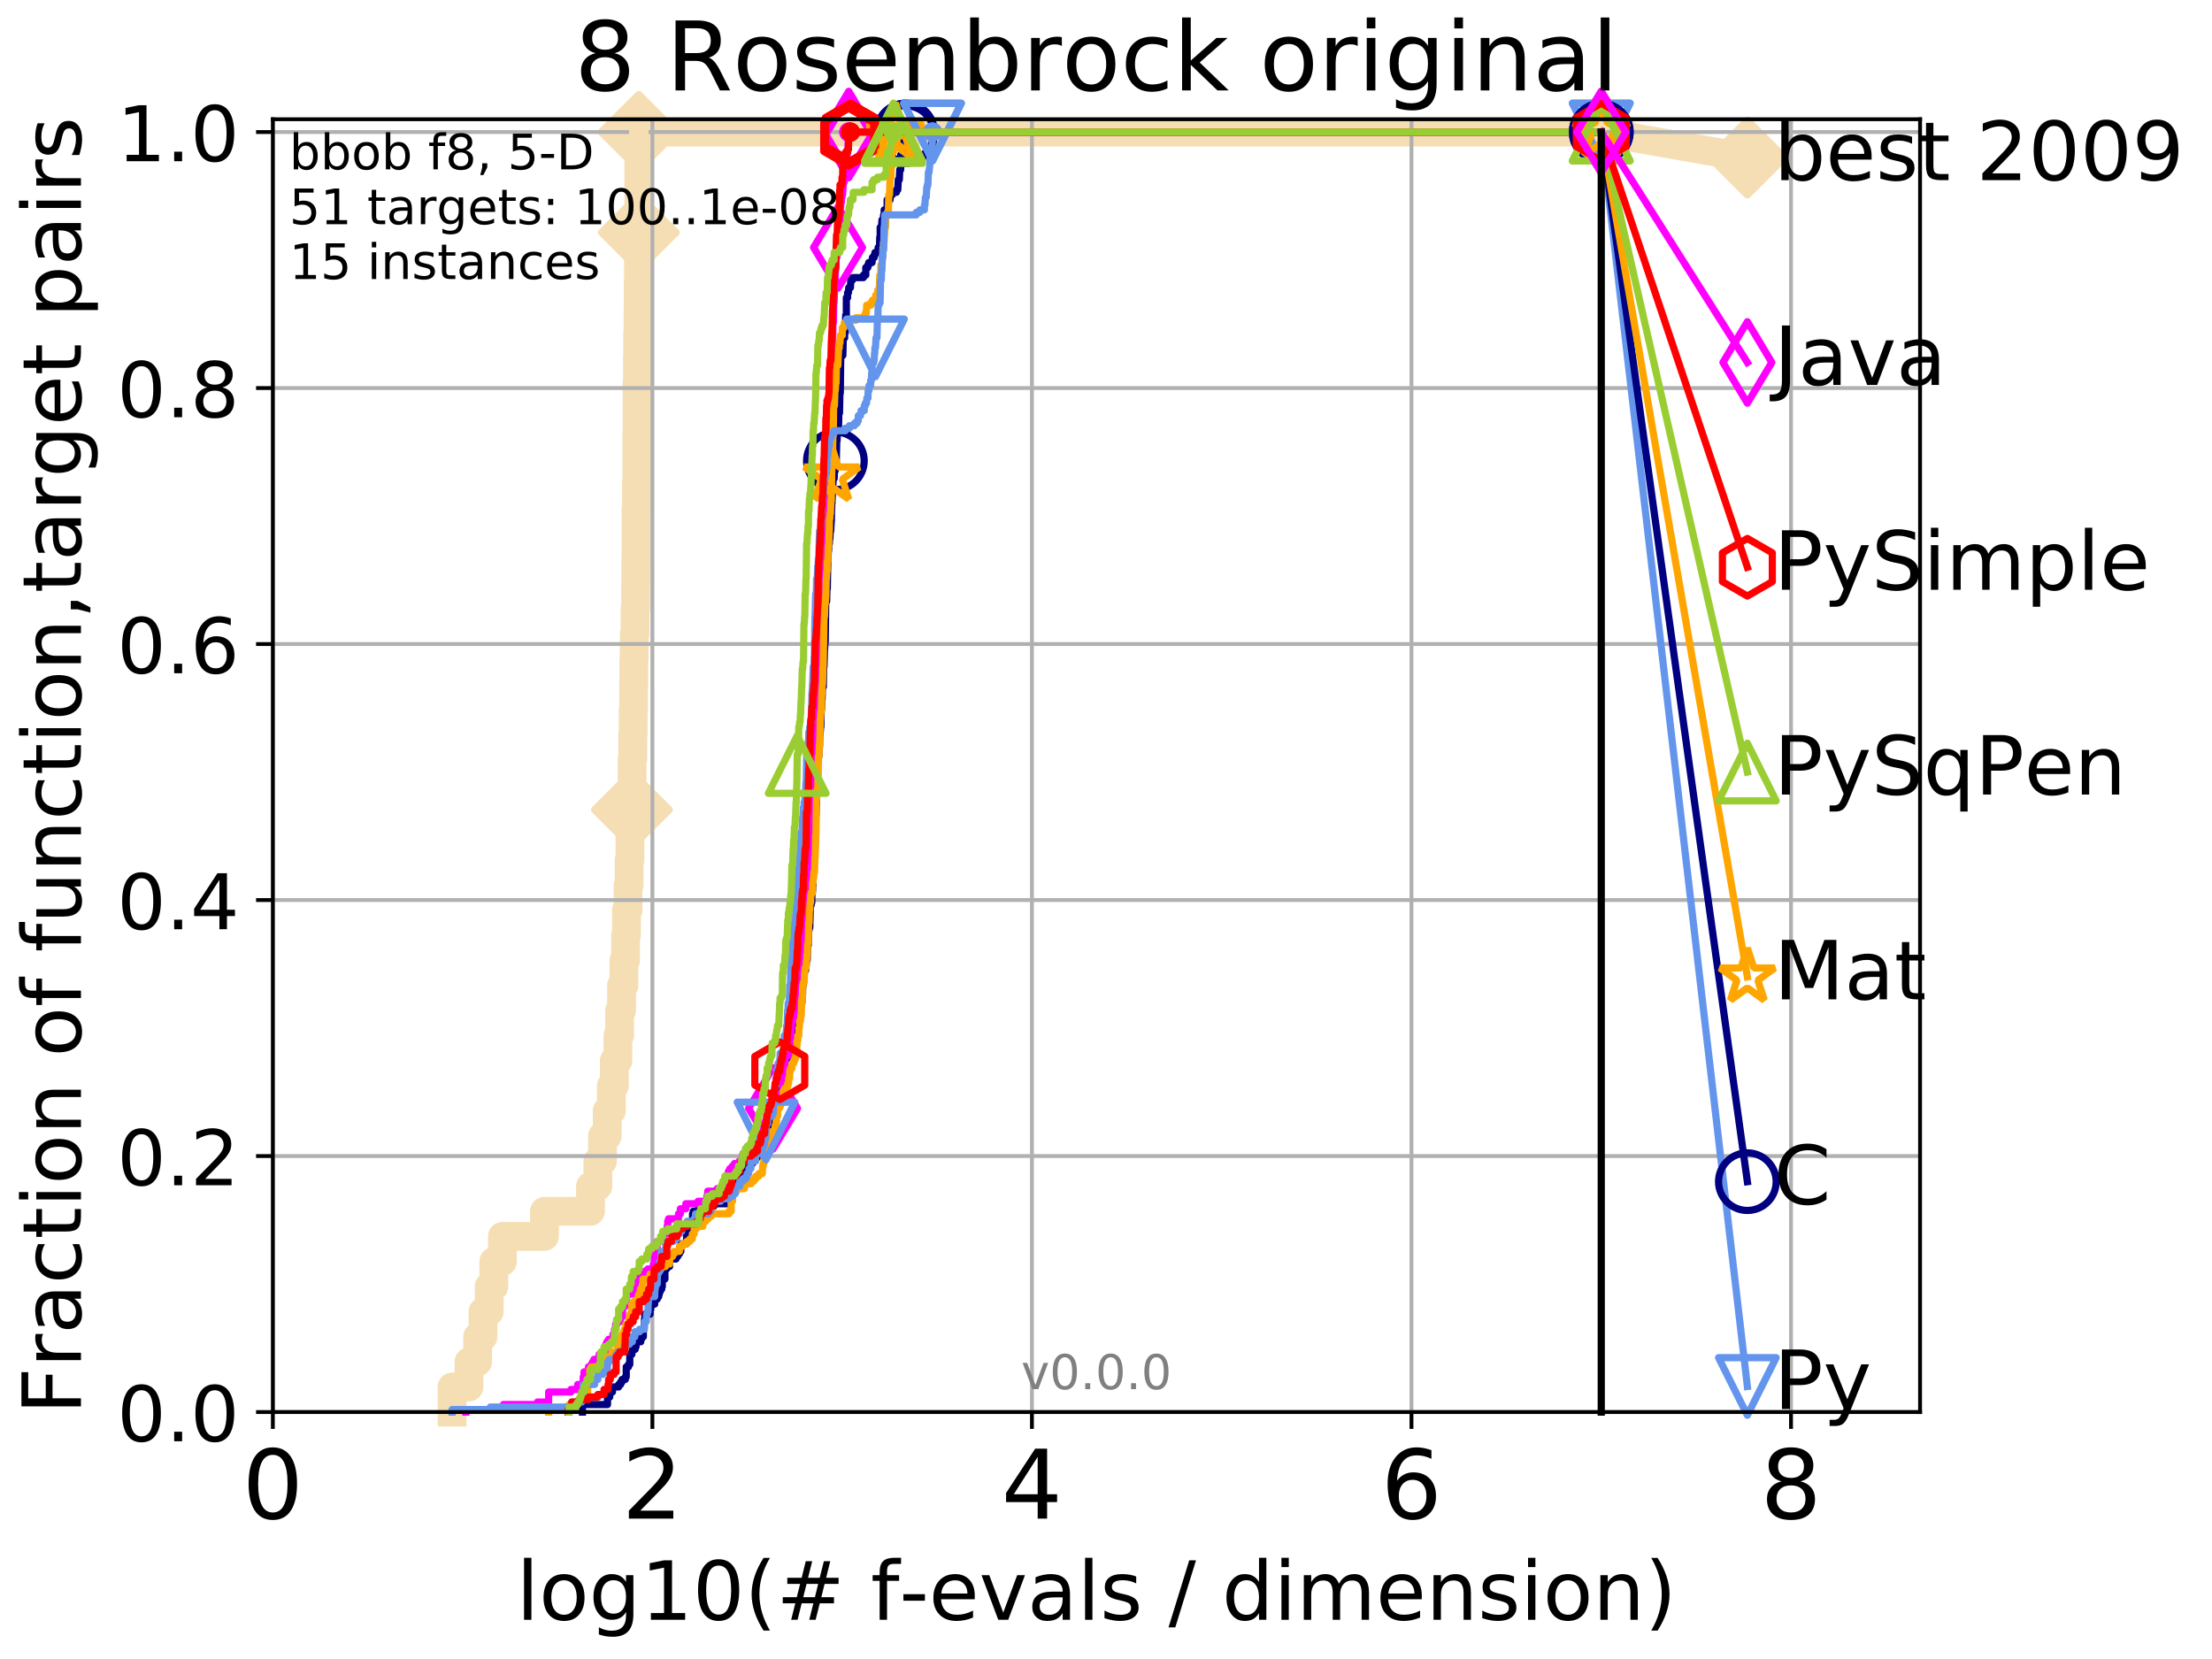 <?xml version="1.0" encoding="utf-8" standalone="no"?>
<!DOCTYPE svg PUBLIC "-//W3C//DTD SVG 1.1//EN"
  "http://www.w3.org/Graphics/SVG/1.1/DTD/svg11.dtd">
<!-- Created with matplotlib (http://matplotlib.org/) -->
<svg height="345.6pt" version="1.1" viewBox="0 0 460.8 345.6" width="460.8pt" xmlns="http://www.w3.org/2000/svg" xmlns:xlink="http://www.w3.org/1999/xlink">
 <defs>
  <style type="text/css">
*{stroke-linecap:butt;stroke-linejoin:round;}
  </style>
 </defs>
 <g id="figure_1">
  <g id="patch_1">
   <path d="M 0 345.6 
L 460.8 345.6 
L 460.8 0 
L 0 0 
z
" style="fill:#ffffff;"/>
  </g>
  <g id="axes_1">
   <g id="patch_2">
    <path d="M 56.84 294.16 
L 399.984 294.16 
L 399.984 24.84 
L 56.84 24.84 
z
" style="fill:#ffffff;"/>
   </g>
   <g id="line2d_1">
    <path d="M 94.178 294.16 
L 94.178 288.932 
L 97.694 288.932 
L 97.694 283.703 
L 99.503 283.703 
L 99.503 278.475 
L 100.611 278.475 
L 100.611 273.246 
L 101.903 273.246 
L 101.903 268.018 
L 102.87 268.018 
L 102.87 262.789 
L 104.655 262.789 
L 104.655 257.561 
L 113.426 257.561 
L 113.426 252.332 
L 123.015 252.332 
L 123.015 247.104 
L 124.546 247.104 
L 124.546 241.875 
L 125.516 241.875 
L 125.516 236.647 
L 126.494 236.647 
L 126.494 231.418 
L 127.363 231.418 
L 127.363 226.19 
L 127.973 226.19 
L 127.973 220.961 
L 128.719 220.961 
L 128.719 215.733 
L 129.081 215.733 
L 129.081 210.504 
L 129.485 210.504 
L 129.485 205.276 
L 129.977 205.276 
L 129.977 200.047 
L 130.313 200.047 
L 130.313 194.819 
L 130.502 194.819 
L 130.502 189.59 
L 130.828 189.59 
L 130.828 184.362 
L 131.058 184.362 
L 131.058 179.133 
L 131.239 179.133 
L 131.239 173.905 
L 131.418 173.905 
L 131.418 168.676 
L 131.64 168.676 
L 131.64 163.448 
L 131.684 163.448 
L 131.684 158.219 
L 131.815 158.219 
L 131.815 152.991 
L 131.902 152.991 
L 131.902 147.762 
L 131.988 147.762 
L 131.988 142.534 
L 132.031 142.534 
L 132.031 137.305 
L 132.117 137.305 
L 132.117 132.077 
L 132.288 132.077 
L 132.288 126.848 
L 132.414 126.848 
L 132.414 121.62 
L 132.456 121.62 
L 132.456 116.391 
L 132.498 116.391 
L 132.498 105.934 
L 132.582 105.934 
L 132.582 100.706 
L 132.665 100.706 
L 132.665 90.249 
L 132.706 90.249 
L 132.706 79.792 
L 132.789 79.792 
L 132.789 74.563 
L 132.83 74.563 
L 132.83 69.335 
L 132.912 69.335 
L 132.912 64.106 
L 132.953 64.106 
L 132.953 58.878 
L 132.994 58.878 
L 132.994 53.649 
L 133.034 53.649 
L 133.034 48.421 
L 133.075 48.421 
L 133.075 27.507 
L 333.569 27.507 
" style="fill:none;stroke:#f5deb3;stroke-linecap:square;stroke-width:6;"/>
   </g>
   <g id="line2d_2">
    <defs>
     <path d="M -0 7.778 
L 7.778 0 
L 0 -7.778 
L -7.778 -0 
z
" id="m0cdab10087" style="stroke:#f5deb3;stroke-linejoin:miter;stroke-width:1.5;"/>
    </defs>
    <g>
     <use style="fill:#f5deb3;stroke:#f5deb3;stroke-linejoin:miter;stroke-width:1.5;" x="131.64" xlink:href="#m0cdab10087" y="168.676"/>
     <use style="fill:#f5deb3;stroke:#f5deb3;stroke-linejoin:miter;stroke-width:1.5;" x="133.075" xlink:href="#m0cdab10087" y="48.421"/>
     <use style="fill:#f5deb3;stroke:#f5deb3;stroke-linejoin:miter;stroke-width:1.5;" x="133.075" xlink:href="#m0cdab10087" y="27.507"/>
     <use style="fill:#f5deb3;stroke:#f5deb3;stroke-linejoin:miter;stroke-width:1.5;" x="133.075" xlink:href="#m0cdab10087" y="27.507"/>
     <use style="fill:#f5deb3;stroke:#f5deb3;stroke-linejoin:miter;stroke-width:1.5;" x="333.569" xlink:href="#m0cdab10087" y="27.507"/>
    </g>
   </g>
   <g id="line2d_3">
    <path style="fill:none;stroke:#f5deb3;stroke-linecap:square;stroke-width:6;"/>
    <g/>
   </g>
   <g id="line2d_4">
    <path d="M 333.569 27.507 
L 364.009 32.84 
" style="fill:none;stroke:#f5deb3;stroke-linecap:square;stroke-width:6;"/>
    <g>
     <use style="fill:#f5deb3;stroke:#f5deb3;stroke-linejoin:miter;stroke-width:1.5;" x="333.569" xlink:href="#m0cdab10087" y="27.507"/>
     <use style="fill:#f5deb3;stroke:#f5deb3;stroke-linejoin:miter;stroke-width:1.5;" x="364.009" xlink:href="#m0cdab10087" y="32.84"/>
    </g>
   </g>
   <g id="matplotlib.axis_1">
    <g id="xtick_1">
     <g id="line2d_5">
      <path clip-path="url(#p9b014872bd)" d="M 56.84 294.16 
L 56.84 24.84 
" style="fill:none;stroke:#b0b0b0;stroke-linecap:square;stroke-width:0.8;"/>
     </g>
     <g id="line2d_6">
      <defs>
       <path d="M 0 0 
L 0 3.5 
" id="m673c257e3a" style="stroke:#000000;stroke-width:0.8;"/>
      </defs>
      <g>
       <use style="stroke:#000000;stroke-width:0.8;" x="56.84" xlink:href="#m673c257e3a" y="294.16"/>
      </g>
     </g>
     <g id="text_1">
      <!-- 0 -->
      <defs>
       <path d="M 31.781 66.406 
Q 24.172 66.406 20.328 58.906 
Q 16.5 51.422 16.5 36.375 
Q 16.5 21.391 20.328 13.891 
Q 24.172 6.391 31.781 6.391 
Q 39.453 6.391 43.281 13.891 
Q 47.125 21.391 47.125 36.375 
Q 47.125 51.422 43.281 58.906 
Q 39.453 66.406 31.781 66.406 
z
M 31.781 74.219 
Q 44.047 74.219 50.516 64.516 
Q 56.984 54.828 56.984 36.375 
Q 56.984 17.969 50.516 8.266 
Q 44.047 -1.422 31.781 -1.422 
Q 19.531 -1.422 13.062 8.266 
Q 6.594 17.969 6.594 36.375 
Q 6.594 54.828 13.062 64.516 
Q 19.531 74.219 31.781 74.219 
z
" id="DejaVuSans-30"/>
      </defs>
      <g transform="translate(50.477 316.357)scale(0.2 -0.2)">
       <use xlink:href="#DejaVuSans-30"/>
      </g>
     </g>
    </g>
    <g id="xtick_2">
     <g id="line2d_7">
      <path clip-path="url(#p9b014872bd)" d="M 135.905 294.16 
L 135.905 24.84 
" style="fill:none;stroke:#b0b0b0;stroke-linecap:square;stroke-width:0.8;"/>
     </g>
     <g id="line2d_8">
      <g>
       <use style="stroke:#000000;stroke-width:0.8;" x="135.905" xlink:href="#m673c257e3a" y="294.16"/>
      </g>
     </g>
     <g id="text_2">
      <!-- 2 -->
      <defs>
       <path d="M 19.188 8.297 
L 53.609 8.297 
L 53.609 0 
L 7.328 0 
L 7.328 8.297 
Q 12.938 14.109 22.625 23.891 
Q 32.328 33.688 34.812 36.531 
Q 39.547 41.844 41.422 45.531 
Q 43.312 49.219 43.312 52.781 
Q 43.312 58.594 39.234 62.25 
Q 35.156 65.922 28.609 65.922 
Q 23.969 65.922 18.812 64.312 
Q 13.672 62.703 7.812 59.422 
L 7.812 69.391 
Q 13.766 71.781 18.938 73 
Q 24.125 74.219 28.422 74.219 
Q 39.75 74.219 46.484 68.547 
Q 53.219 62.891 53.219 53.422 
Q 53.219 48.922 51.531 44.891 
Q 49.859 40.875 45.406 35.406 
Q 44.188 33.984 37.641 27.219 
Q 31.109 20.453 19.188 8.297 
z
" id="DejaVuSans-32"/>
      </defs>
      <g transform="translate(129.543 316.357)scale(0.2 -0.2)">
       <use xlink:href="#DejaVuSans-32"/>
      </g>
     </g>
    </g>
    <g id="xtick_3">
     <g id="line2d_9">
      <path clip-path="url(#p9b014872bd)" d="M 214.971 294.16 
L 214.971 24.84 
" style="fill:none;stroke:#b0b0b0;stroke-linecap:square;stroke-width:0.8;"/>
     </g>
     <g id="line2d_10">
      <g>
       <use style="stroke:#000000;stroke-width:0.8;" x="214.971" xlink:href="#m673c257e3a" y="294.16"/>
      </g>
     </g>
     <g id="text_3">
      <!-- 4 -->
      <defs>
       <path d="M 37.797 64.312 
L 12.891 25.391 
L 37.797 25.391 
z
M 35.203 72.906 
L 47.609 72.906 
L 47.609 25.391 
L 58.016 25.391 
L 58.016 17.188 
L 47.609 17.188 
L 47.609 0 
L 37.797 0 
L 37.797 17.188 
L 4.891 17.188 
L 4.891 26.703 
z
" id="DejaVuSans-34"/>
      </defs>
      <g transform="translate(208.608 316.357)scale(0.2 -0.2)">
       <use xlink:href="#DejaVuSans-34"/>
      </g>
     </g>
    </g>
    <g id="xtick_4">
     <g id="line2d_11">
      <path clip-path="url(#p9b014872bd)" d="M 294.036 294.16 
L 294.036 24.84 
" style="fill:none;stroke:#b0b0b0;stroke-linecap:square;stroke-width:0.8;"/>
     </g>
     <g id="line2d_12">
      <g>
       <use style="stroke:#000000;stroke-width:0.8;" x="294.036" xlink:href="#m673c257e3a" y="294.16"/>
      </g>
     </g>
     <g id="text_4">
      <!-- 6 -->
      <defs>
       <path d="M 33.016 40.375 
Q 26.375 40.375 22.484 35.828 
Q 18.609 31.297 18.609 23.391 
Q 18.609 15.531 22.484 10.953 
Q 26.375 6.391 33.016 6.391 
Q 39.656 6.391 43.531 10.953 
Q 47.406 15.531 47.406 23.391 
Q 47.406 31.297 43.531 35.828 
Q 39.656 40.375 33.016 40.375 
z
M 52.594 71.297 
L 52.594 62.312 
Q 48.875 64.062 45.094 64.984 
Q 41.312 65.922 37.594 65.922 
Q 27.828 65.922 22.672 59.328 
Q 17.531 52.734 16.797 39.406 
Q 19.672 43.656 24.016 45.922 
Q 28.375 48.188 33.594 48.188 
Q 44.578 48.188 50.953 41.516 
Q 57.328 34.859 57.328 23.391 
Q 57.328 12.156 50.688 5.359 
Q 44.047 -1.422 33.016 -1.422 
Q 20.359 -1.422 13.672 8.266 
Q 6.984 17.969 6.984 36.375 
Q 6.984 53.656 15.188 63.938 
Q 23.391 74.219 37.203 74.219 
Q 40.922 74.219 44.703 73.484 
Q 48.484 72.75 52.594 71.297 
z
" id="DejaVuSans-36"/>
      </defs>
      <g transform="translate(287.674 316.357)scale(0.2 -0.2)">
       <use xlink:href="#DejaVuSans-36"/>
      </g>
     </g>
    </g>
    <g id="xtick_5">
     <g id="line2d_13">
      <path clip-path="url(#p9b014872bd)" d="M 373.102 294.16 
L 373.102 24.84 
" style="fill:none;stroke:#b0b0b0;stroke-linecap:square;stroke-width:0.8;"/>
     </g>
     <g id="line2d_14">
      <g>
       <use style="stroke:#000000;stroke-width:0.8;" x="373.102" xlink:href="#m673c257e3a" y="294.16"/>
      </g>
     </g>
     <g id="text_5">
      <!-- 8 -->
      <defs>
       <path d="M 31.781 34.625 
Q 24.75 34.625 20.719 30.859 
Q 16.703 27.094 16.703 20.516 
Q 16.703 13.922 20.719 10.156 
Q 24.75 6.391 31.781 6.391 
Q 38.812 6.391 42.859 10.172 
Q 46.922 13.969 46.922 20.516 
Q 46.922 27.094 42.891 30.859 
Q 38.875 34.625 31.781 34.625 
z
M 21.922 38.812 
Q 15.578 40.375 12.031 44.719 
Q 8.5 49.078 8.5 55.328 
Q 8.5 64.062 14.719 69.141 
Q 20.953 74.219 31.781 74.219 
Q 42.672 74.219 48.875 69.141 
Q 55.078 64.062 55.078 55.328 
Q 55.078 49.078 51.531 44.719 
Q 48 40.375 41.703 38.812 
Q 48.828 37.156 52.797 32.312 
Q 56.781 27.484 56.781 20.516 
Q 56.781 9.906 50.312 4.234 
Q 43.844 -1.422 31.781 -1.422 
Q 19.734 -1.422 13.25 4.234 
Q 6.781 9.906 6.781 20.516 
Q 6.781 27.484 10.781 32.312 
Q 14.797 37.156 21.922 38.812 
z
M 18.312 54.391 
Q 18.312 48.734 21.844 45.562 
Q 25.391 42.391 31.781 42.391 
Q 38.141 42.391 41.719 45.562 
Q 45.312 48.734 45.312 54.391 
Q 45.312 60.062 41.719 63.234 
Q 38.141 66.406 31.781 66.406 
Q 25.391 66.406 21.844 63.234 
Q 18.312 60.062 18.312 54.391 
z
" id="DejaVuSans-38"/>
      </defs>
      <g transform="translate(366.739 316.357)scale(0.2 -0.2)">
       <use xlink:href="#DejaVuSans-38"/>
      </g>
     </g>
    </g>
    <g id="text_6">
     <!-- log10(# f-evals / dimension) -->
     <defs>
      <path d="M 9.422 75.984 
L 18.406 75.984 
L 18.406 0 
L 9.422 0 
z
" id="DejaVuSans-6c"/>
      <path d="M 30.609 48.391 
Q 23.391 48.391 19.188 42.75 
Q 14.984 37.109 14.984 27.297 
Q 14.984 17.484 19.156 11.844 
Q 23.344 6.203 30.609 6.203 
Q 37.797 6.203 41.984 11.859 
Q 46.188 17.531 46.188 27.297 
Q 46.188 37.016 41.984 42.703 
Q 37.797 48.391 30.609 48.391 
z
M 30.609 56 
Q 42.328 56 49.016 48.375 
Q 55.719 40.766 55.719 27.297 
Q 55.719 13.875 49.016 6.219 
Q 42.328 -1.422 30.609 -1.422 
Q 18.844 -1.422 12.172 6.219 
Q 5.516 13.875 5.516 27.297 
Q 5.516 40.766 12.172 48.375 
Q 18.844 56 30.609 56 
z
" id="DejaVuSans-6f"/>
      <path d="M 45.406 27.984 
Q 45.406 37.75 41.375 43.109 
Q 37.359 48.484 30.078 48.484 
Q 22.859 48.484 18.828 43.109 
Q 14.797 37.75 14.797 27.984 
Q 14.797 18.266 18.828 12.891 
Q 22.859 7.516 30.078 7.516 
Q 37.359 7.516 41.375 12.891 
Q 45.406 18.266 45.406 27.984 
z
M 54.391 6.781 
Q 54.391 -7.172 48.188 -13.984 
Q 42 -20.797 29.203 -20.797 
Q 24.469 -20.797 20.266 -20.094 
Q 16.062 -19.391 12.109 -17.922 
L 12.109 -9.188 
Q 16.062 -11.328 19.922 -12.344 
Q 23.781 -13.375 27.781 -13.375 
Q 36.625 -13.375 41.016 -8.766 
Q 45.406 -4.156 45.406 5.172 
L 45.406 9.625 
Q 42.625 4.781 38.281 2.391 
Q 33.938 0 27.875 0 
Q 17.828 0 11.672 7.656 
Q 5.516 15.328 5.516 27.984 
Q 5.516 40.672 11.672 48.328 
Q 17.828 56 27.875 56 
Q 33.938 56 38.281 53.609 
Q 42.625 51.219 45.406 46.391 
L 45.406 54.688 
L 54.391 54.688 
z
" id="DejaVuSans-67"/>
      <path d="M 12.406 8.297 
L 28.516 8.297 
L 28.516 63.922 
L 10.984 60.406 
L 10.984 69.391 
L 28.422 72.906 
L 38.281 72.906 
L 38.281 8.297 
L 54.391 8.297 
L 54.391 0 
L 12.406 0 
z
" id="DejaVuSans-31"/>
      <path d="M 31 75.875 
Q 24.469 64.656 21.281 53.656 
Q 18.109 42.672 18.109 31.391 
Q 18.109 20.125 21.312 9.062 
Q 24.516 -2 31 -13.188 
L 23.188 -13.188 
Q 15.875 -1.703 12.234 9.375 
Q 8.594 20.453 8.594 31.391 
Q 8.594 42.281 12.203 53.312 
Q 15.828 64.359 23.188 75.875 
z
" id="DejaVuSans-28"/>
      <path d="M 51.125 44 
L 36.922 44 
L 32.812 27.688 
L 47.125 27.688 
z
M 43.797 71.781 
L 38.719 51.516 
L 52.984 51.516 
L 58.109 71.781 
L 65.922 71.781 
L 60.891 51.516 
L 76.125 51.516 
L 76.125 44 
L 58.984 44 
L 54.984 27.688 
L 70.516 27.688 
L 70.516 20.219 
L 53.078 20.219 
L 48 0 
L 40.188 0 
L 45.219 20.219 
L 30.906 20.219 
L 25.875 0 
L 18.016 0 
L 23.094 20.219 
L 7.719 20.219 
L 7.719 27.688 
L 24.906 27.688 
L 29 44 
L 13.281 44 
L 13.281 51.516 
L 30.906 51.516 
L 35.891 71.781 
z
" id="DejaVuSans-23"/>
      <path id="DejaVuSans-20"/>
      <path d="M 37.109 75.984 
L 37.109 68.5 
L 28.516 68.5 
Q 23.688 68.5 21.797 66.547 
Q 19.922 64.594 19.922 59.516 
L 19.922 54.688 
L 34.719 54.688 
L 34.719 47.703 
L 19.922 47.703 
L 19.922 0 
L 10.891 0 
L 10.891 47.703 
L 2.297 47.703 
L 2.297 54.688 
L 10.891 54.688 
L 10.891 58.5 
Q 10.891 67.625 15.141 71.797 
Q 19.391 75.984 28.609 75.984 
z
" id="DejaVuSans-66"/>
      <path d="M 4.891 31.391 
L 31.203 31.391 
L 31.203 23.391 
L 4.891 23.391 
z
" id="DejaVuSans-2d"/>
      <path d="M 56.203 29.594 
L 56.203 25.203 
L 14.891 25.203 
Q 15.484 15.922 20.484 11.062 
Q 25.484 6.203 34.422 6.203 
Q 39.594 6.203 44.453 7.469 
Q 49.312 8.734 54.109 11.281 
L 54.109 2.781 
Q 49.266 0.734 44.188 -0.344 
Q 39.109 -1.422 33.891 -1.422 
Q 20.797 -1.422 13.156 6.188 
Q 5.516 13.812 5.516 26.812 
Q 5.516 40.234 12.766 48.109 
Q 20.016 56 32.328 56 
Q 43.359 56 49.781 48.891 
Q 56.203 41.797 56.203 29.594 
z
M 47.219 32.234 
Q 47.125 39.594 43.094 43.984 
Q 39.062 48.391 32.422 48.391 
Q 24.906 48.391 20.391 44.141 
Q 15.875 39.891 15.188 32.172 
z
" id="DejaVuSans-65"/>
      <path d="M 2.984 54.688 
L 12.5 54.688 
L 29.594 8.797 
L 46.688 54.688 
L 56.203 54.688 
L 35.688 0 
L 23.484 0 
z
" id="DejaVuSans-76"/>
      <path d="M 34.281 27.484 
Q 23.391 27.484 19.188 25 
Q 14.984 22.516 14.984 16.5 
Q 14.984 11.719 18.141 8.906 
Q 21.297 6.109 26.703 6.109 
Q 34.188 6.109 38.703 11.406 
Q 43.219 16.703 43.219 25.484 
L 43.219 27.484 
z
M 52.203 31.203 
L 52.203 0 
L 43.219 0 
L 43.219 8.297 
Q 40.141 3.328 35.547 0.953 
Q 30.953 -1.422 24.312 -1.422 
Q 15.922 -1.422 10.953 3.297 
Q 6 8.016 6 15.922 
Q 6 25.141 12.172 29.828 
Q 18.359 34.516 30.609 34.516 
L 43.219 34.516 
L 43.219 35.406 
Q 43.219 41.609 39.141 45 
Q 35.062 48.391 27.688 48.391 
Q 23 48.391 18.547 47.266 
Q 14.109 46.141 10.016 43.891 
L 10.016 52.203 
Q 14.938 54.109 19.578 55.047 
Q 24.219 56 28.609 56 
Q 40.484 56 46.344 49.844 
Q 52.203 43.703 52.203 31.203 
z
" id="DejaVuSans-61"/>
      <path d="M 44.281 53.078 
L 44.281 44.578 
Q 40.484 46.531 36.375 47.5 
Q 32.281 48.484 27.875 48.484 
Q 21.188 48.484 17.844 46.438 
Q 14.5 44.391 14.5 40.281 
Q 14.5 37.156 16.891 35.375 
Q 19.281 33.594 26.516 31.984 
L 29.594 31.297 
Q 39.156 29.25 43.188 25.516 
Q 47.219 21.781 47.219 15.094 
Q 47.219 7.469 41.188 3.016 
Q 35.156 -1.422 24.609 -1.422 
Q 20.219 -1.422 15.453 -0.562 
Q 10.688 0.297 5.422 2 
L 5.422 11.281 
Q 10.406 8.688 15.234 7.391 
Q 20.062 6.109 24.812 6.109 
Q 31.156 6.109 34.562 8.281 
Q 37.984 10.453 37.984 14.406 
Q 37.984 18.062 35.516 20.016 
Q 33.062 21.969 24.703 23.781 
L 21.578 24.516 
Q 13.234 26.266 9.516 29.906 
Q 5.812 33.547 5.812 39.891 
Q 5.812 47.609 11.281 51.797 
Q 16.75 56 26.812 56 
Q 31.781 56 36.172 55.266 
Q 40.578 54.547 44.281 53.078 
z
" id="DejaVuSans-73"/>
      <path d="M 25.391 72.906 
L 33.688 72.906 
L 8.297 -9.281 
L 0 -9.281 
z
" id="DejaVuSans-2f"/>
      <path d="M 45.406 46.391 
L 45.406 75.984 
L 54.391 75.984 
L 54.391 0 
L 45.406 0 
L 45.406 8.203 
Q 42.578 3.328 38.25 0.953 
Q 33.938 -1.422 27.875 -1.422 
Q 17.969 -1.422 11.734 6.484 
Q 5.516 14.406 5.516 27.297 
Q 5.516 40.188 11.734 48.094 
Q 17.969 56 27.875 56 
Q 33.938 56 38.25 53.625 
Q 42.578 51.266 45.406 46.391 
z
M 14.797 27.297 
Q 14.797 17.391 18.875 11.75 
Q 22.953 6.109 30.078 6.109 
Q 37.203 6.109 41.297 11.75 
Q 45.406 17.391 45.406 27.297 
Q 45.406 37.203 41.297 42.844 
Q 37.203 48.484 30.078 48.484 
Q 22.953 48.484 18.875 42.844 
Q 14.797 37.203 14.797 27.297 
z
" id="DejaVuSans-64"/>
      <path d="M 9.422 54.688 
L 18.406 54.688 
L 18.406 0 
L 9.422 0 
z
M 9.422 75.984 
L 18.406 75.984 
L 18.406 64.594 
L 9.422 64.594 
z
" id="DejaVuSans-69"/>
      <path d="M 52 44.188 
Q 55.375 50.25 60.062 53.125 
Q 64.75 56 71.094 56 
Q 79.641 56 84.281 50.016 
Q 88.922 44.047 88.922 33.016 
L 88.922 0 
L 79.891 0 
L 79.891 32.719 
Q 79.891 40.578 77.094 44.375 
Q 74.312 48.188 68.609 48.188 
Q 61.625 48.188 57.562 43.547 
Q 53.516 38.922 53.516 30.906 
L 53.516 0 
L 44.484 0 
L 44.484 32.719 
Q 44.484 40.625 41.703 44.406 
Q 38.922 48.188 33.109 48.188 
Q 26.219 48.188 22.156 43.531 
Q 18.109 38.875 18.109 30.906 
L 18.109 0 
L 9.078 0 
L 9.078 54.688 
L 18.109 54.688 
L 18.109 46.188 
Q 21.188 51.219 25.484 53.609 
Q 29.781 56 35.688 56 
Q 41.656 56 45.828 52.969 
Q 50 49.953 52 44.188 
z
" id="DejaVuSans-6d"/>
      <path d="M 54.891 33.016 
L 54.891 0 
L 45.906 0 
L 45.906 32.719 
Q 45.906 40.484 42.875 44.328 
Q 39.844 48.188 33.797 48.188 
Q 26.516 48.188 22.312 43.547 
Q 18.109 38.922 18.109 30.906 
L 18.109 0 
L 9.078 0 
L 9.078 54.688 
L 18.109 54.688 
L 18.109 46.188 
Q 21.344 51.125 25.703 53.562 
Q 30.078 56 35.797 56 
Q 45.219 56 50.047 50.172 
Q 54.891 44.344 54.891 33.016 
z
" id="DejaVuSans-6e"/>
      <path d="M 8.016 75.875 
L 15.828 75.875 
Q 23.141 64.359 26.781 53.312 
Q 30.422 42.281 30.422 31.391 
Q 30.422 20.453 26.781 9.375 
Q 23.141 -1.703 15.828 -13.188 
L 8.016 -13.188 
Q 14.5 -2 17.703 9.062 
Q 20.906 20.125 20.906 31.391 
Q 20.906 42.672 17.703 53.656 
Q 14.5 64.656 8.016 75.875 
z
" id="DejaVuSans-29"/>
     </defs>
     <g transform="translate(107.571 337.434)scale(0.17 -0.17)">
      <use xlink:href="#DejaVuSans-6c"/>
      <use x="27.783" xlink:href="#DejaVuSans-6f"/>
      <use x="88.965" xlink:href="#DejaVuSans-67"/>
      <use x="152.441" xlink:href="#DejaVuSans-31"/>
      <use x="216.064" xlink:href="#DejaVuSans-30"/>
      <use x="279.688" xlink:href="#DejaVuSans-28"/>
      <use x="318.701" xlink:href="#DejaVuSans-23"/>
      <use x="402.49" xlink:href="#DejaVuSans-20"/>
      <use x="434.277" xlink:href="#DejaVuSans-66"/>
      <use x="469.404" xlink:href="#DejaVuSans-2d"/>
      <use x="505.488" xlink:href="#DejaVuSans-65"/>
      <use x="567.012" xlink:href="#DejaVuSans-76"/>
      <use x="626.191" xlink:href="#DejaVuSans-61"/>
      <use x="687.471" xlink:href="#DejaVuSans-6c"/>
      <use x="715.254" xlink:href="#DejaVuSans-73"/>
      <use x="767.354" xlink:href="#DejaVuSans-20"/>
      <use x="799.141" xlink:href="#DejaVuSans-2f"/>
      <use x="832.832" xlink:href="#DejaVuSans-20"/>
      <use x="864.619" xlink:href="#DejaVuSans-64"/>
      <use x="928.096" xlink:href="#DejaVuSans-69"/>
      <use x="955.879" xlink:href="#DejaVuSans-6d"/>
      <use x="1053.291" xlink:href="#DejaVuSans-65"/>
      <use x="1114.814" xlink:href="#DejaVuSans-6e"/>
      <use x="1178.193" xlink:href="#DejaVuSans-73"/>
      <use x="1230.293" xlink:href="#DejaVuSans-69"/>
      <use x="1258.076" xlink:href="#DejaVuSans-6f"/>
      <use x="1319.258" xlink:href="#DejaVuSans-6e"/>
      <use x="1382.637" xlink:href="#DejaVuSans-29"/>
     </g>
    </g>
   </g>
   <g id="matplotlib.axis_2">
    <g id="ytick_1">
     <g id="line2d_15">
      <path clip-path="url(#p9b014872bd)" d="M 56.84 294.16 
L 399.984 294.16 
" style="fill:none;stroke:#b0b0b0;stroke-linecap:square;stroke-width:0.8;"/>
     </g>
     <g id="line2d_16">
      <defs>
       <path d="M 0 0 
L -3.5 0 
" id="m454f907293" style="stroke:#000000;stroke-width:0.8;"/>
      </defs>
      <g>
       <use style="stroke:#000000;stroke-width:0.8;" x="56.84" xlink:href="#m454f907293" y="294.16"/>
      </g>
     </g>
     <g id="text_7">
      <!-- 0.0 -->
      <defs>
       <path d="M 10.688 12.406 
L 21 12.406 
L 21 0 
L 10.688 0 
z
" id="DejaVuSans-2e"/>
      </defs>
      <g transform="translate(24.395 300.239)scale(0.16 -0.16)">
       <use xlink:href="#DejaVuSans-30"/>
       <use x="63.623" xlink:href="#DejaVuSans-2e"/>
       <use x="95.41" xlink:href="#DejaVuSans-30"/>
      </g>
     </g>
    </g>
    <g id="ytick_2">
     <g id="line2d_17">
      <path clip-path="url(#p9b014872bd)" d="M 56.84 240.829 
L 399.984 240.829 
" style="fill:none;stroke:#b0b0b0;stroke-linecap:square;stroke-width:0.8;"/>
     </g>
     <g id="line2d_18">
      <g>
       <use style="stroke:#000000;stroke-width:0.8;" x="56.84" xlink:href="#m454f907293" y="240.829"/>
      </g>
     </g>
     <g id="text_8">
      <!-- 0.2 -->
      <g transform="translate(24.395 246.908)scale(0.16 -0.16)">
       <use xlink:href="#DejaVuSans-30"/>
       <use x="63.623" xlink:href="#DejaVuSans-2e"/>
       <use x="95.41" xlink:href="#DejaVuSans-32"/>
      </g>
     </g>
    </g>
    <g id="ytick_3">
     <g id="line2d_19">
      <path clip-path="url(#p9b014872bd)" d="M 56.84 187.499 
L 399.984 187.499 
" style="fill:none;stroke:#b0b0b0;stroke-linecap:square;stroke-width:0.8;"/>
     </g>
     <g id="line2d_20">
      <g>
       <use style="stroke:#000000;stroke-width:0.8;" x="56.84" xlink:href="#m454f907293" y="187.499"/>
      </g>
     </g>
     <g id="text_9">
      <!-- 0.4 -->
      <g transform="translate(24.395 193.577)scale(0.16 -0.16)">
       <use xlink:href="#DejaVuSans-30"/>
       <use x="63.623" xlink:href="#DejaVuSans-2e"/>
       <use x="95.41" xlink:href="#DejaVuSans-34"/>
      </g>
     </g>
    </g>
    <g id="ytick_4">
     <g id="line2d_21">
      <path clip-path="url(#p9b014872bd)" d="M 56.84 134.168 
L 399.984 134.168 
" style="fill:none;stroke:#b0b0b0;stroke-linecap:square;stroke-width:0.8;"/>
     </g>
     <g id="line2d_22">
      <g>
       <use style="stroke:#000000;stroke-width:0.8;" x="56.84" xlink:href="#m454f907293" y="134.168"/>
      </g>
     </g>
     <g id="text_10">
      <!-- 0.6 -->
      <g transform="translate(24.395 140.247)scale(0.16 -0.16)">
       <use xlink:href="#DejaVuSans-30"/>
       <use x="63.623" xlink:href="#DejaVuSans-2e"/>
       <use x="95.41" xlink:href="#DejaVuSans-36"/>
      </g>
     </g>
    </g>
    <g id="ytick_5">
     <g id="line2d_23">
      <path clip-path="url(#p9b014872bd)" d="M 56.84 80.837 
L 399.984 80.837 
" style="fill:none;stroke:#b0b0b0;stroke-linecap:square;stroke-width:0.8;"/>
     </g>
     <g id="line2d_24">
      <g>
       <use style="stroke:#000000;stroke-width:0.8;" x="56.84" xlink:href="#m454f907293" y="80.837"/>
      </g>
     </g>
     <g id="text_11">
      <!-- 0.8 -->
      <g transform="translate(24.395 86.916)scale(0.16 -0.16)">
       <use xlink:href="#DejaVuSans-30"/>
       <use x="63.623" xlink:href="#DejaVuSans-2e"/>
       <use x="95.41" xlink:href="#DejaVuSans-38"/>
      </g>
     </g>
    </g>
    <g id="ytick_6">
     <g id="line2d_25">
      <path clip-path="url(#p9b014872bd)" d="M 56.84 27.507 
L 399.984 27.507 
" style="fill:none;stroke:#b0b0b0;stroke-linecap:square;stroke-width:0.8;"/>
     </g>
     <g id="line2d_26">
      <g>
       <use style="stroke:#000000;stroke-width:0.8;" x="56.84" xlink:href="#m454f907293" y="27.507"/>
      </g>
     </g>
     <g id="text_12">
      <!-- 1.0 -->
      <g transform="translate(24.395 33.585)scale(0.16 -0.16)">
       <use xlink:href="#DejaVuSans-31"/>
       <use x="63.623" xlink:href="#DejaVuSans-2e"/>
       <use x="95.41" xlink:href="#DejaVuSans-30"/>
      </g>
     </g>
    </g>
    <g id="text_13">
     <!-- Fraction of function,target pairs -->
     <defs>
      <path d="M 9.812 72.906 
L 51.703 72.906 
L 51.703 64.594 
L 19.672 64.594 
L 19.672 43.109 
L 48.578 43.109 
L 48.578 34.812 
L 19.672 34.812 
L 19.672 0 
L 9.812 0 
z
" id="DejaVuSans-46"/>
      <path d="M 41.109 46.297 
Q 39.594 47.172 37.812 47.578 
Q 36.031 48 33.891 48 
Q 26.266 48 22.188 43.047 
Q 18.109 38.094 18.109 28.812 
L 18.109 0 
L 9.078 0 
L 9.078 54.688 
L 18.109 54.688 
L 18.109 46.188 
Q 20.953 51.172 25.484 53.578 
Q 30.031 56 36.531 56 
Q 37.453 56 38.578 55.875 
Q 39.703 55.766 41.062 55.516 
z
" id="DejaVuSans-72"/>
      <path d="M 48.781 52.594 
L 48.781 44.188 
Q 44.969 46.297 41.141 47.344 
Q 37.312 48.391 33.406 48.391 
Q 24.656 48.391 19.812 42.844 
Q 14.984 37.312 14.984 27.297 
Q 14.984 17.281 19.812 11.734 
Q 24.656 6.203 33.406 6.203 
Q 37.312 6.203 41.141 7.25 
Q 44.969 8.297 48.781 10.406 
L 48.781 2.094 
Q 45.016 0.344 40.984 -0.531 
Q 36.969 -1.422 32.422 -1.422 
Q 20.062 -1.422 12.781 6.344 
Q 5.516 14.109 5.516 27.297 
Q 5.516 40.672 12.859 48.328 
Q 20.219 56 33.016 56 
Q 37.156 56 41.109 55.141 
Q 45.062 54.297 48.781 52.594 
z
" id="DejaVuSans-63"/>
      <path d="M 18.312 70.219 
L 18.312 54.688 
L 36.812 54.688 
L 36.812 47.703 
L 18.312 47.703 
L 18.312 18.016 
Q 18.312 11.328 20.141 9.422 
Q 21.969 7.516 27.594 7.516 
L 36.812 7.516 
L 36.812 0 
L 27.594 0 
Q 17.188 0 13.234 3.875 
Q 9.281 7.766 9.281 18.016 
L 9.281 47.703 
L 2.688 47.703 
L 2.688 54.688 
L 9.281 54.688 
L 9.281 70.219 
z
" id="DejaVuSans-74"/>
      <path d="M 8.5 21.578 
L 8.5 54.688 
L 17.484 54.688 
L 17.484 21.922 
Q 17.484 14.156 20.5 10.266 
Q 23.531 6.391 29.594 6.391 
Q 36.859 6.391 41.078 11.031 
Q 45.312 15.672 45.312 23.688 
L 45.312 54.688 
L 54.297 54.688 
L 54.297 0 
L 45.312 0 
L 45.312 8.406 
Q 42.047 3.422 37.719 1 
Q 33.406 -1.422 27.688 -1.422 
Q 18.266 -1.422 13.375 4.438 
Q 8.5 10.297 8.5 21.578 
z
M 31.109 56 
z
" id="DejaVuSans-75"/>
      <path d="M 11.719 12.406 
L 22.016 12.406 
L 22.016 4 
L 14.016 -11.625 
L 7.719 -11.625 
L 11.719 4 
z
" id="DejaVuSans-2c"/>
      <path d="M 18.109 8.203 
L 18.109 -20.797 
L 9.078 -20.797 
L 9.078 54.688 
L 18.109 54.688 
L 18.109 46.391 
Q 20.953 51.266 25.266 53.625 
Q 29.594 56 35.594 56 
Q 45.562 56 51.781 48.094 
Q 58.016 40.188 58.016 27.297 
Q 58.016 14.406 51.781 6.484 
Q 45.562 -1.422 35.594 -1.422 
Q 29.594 -1.422 25.266 0.953 
Q 20.953 3.328 18.109 8.203 
z
M 48.688 27.297 
Q 48.688 37.203 44.609 42.844 
Q 40.531 48.484 33.406 48.484 
Q 26.266 48.484 22.188 42.844 
Q 18.109 37.203 18.109 27.297 
Q 18.109 17.391 22.188 11.75 
Q 26.266 6.109 33.406 6.109 
Q 40.531 6.109 44.609 11.75 
Q 48.688 17.391 48.688 27.297 
z
" id="DejaVuSans-70"/>
     </defs>
     <g transform="translate(16.86 294.639)rotate(-90)scale(0.17 -0.17)">
      <use xlink:href="#DejaVuSans-46"/>
      <use x="57.41" xlink:href="#DejaVuSans-72"/>
      <use x="98.523" xlink:href="#DejaVuSans-61"/>
      <use x="159.803" xlink:href="#DejaVuSans-63"/>
      <use x="214.783" xlink:href="#DejaVuSans-74"/>
      <use x="253.992" xlink:href="#DejaVuSans-69"/>
      <use x="281.775" xlink:href="#DejaVuSans-6f"/>
      <use x="342.957" xlink:href="#DejaVuSans-6e"/>
      <use x="406.336" xlink:href="#DejaVuSans-20"/>
      <use x="438.123" xlink:href="#DejaVuSans-6f"/>
      <use x="499.305" xlink:href="#DejaVuSans-66"/>
      <use x="534.51" xlink:href="#DejaVuSans-20"/>
      <use x="566.297" xlink:href="#DejaVuSans-66"/>
      <use x="601.502" xlink:href="#DejaVuSans-75"/>
      <use x="664.881" xlink:href="#DejaVuSans-6e"/>
      <use x="728.26" xlink:href="#DejaVuSans-63"/>
      <use x="783.24" xlink:href="#DejaVuSans-74"/>
      <use x="822.449" xlink:href="#DejaVuSans-69"/>
      <use x="850.232" xlink:href="#DejaVuSans-6f"/>
      <use x="911.414" xlink:href="#DejaVuSans-6e"/>
      <use x="974.793" xlink:href="#DejaVuSans-2c"/>
      <use x="1006.58" xlink:href="#DejaVuSans-74"/>
      <use x="1045.789" xlink:href="#DejaVuSans-61"/>
      <use x="1107.068" xlink:href="#DejaVuSans-72"/>
      <use x="1148.166" xlink:href="#DejaVuSans-67"/>
      <use x="1211.643" xlink:href="#DejaVuSans-65"/>
      <use x="1273.166" xlink:href="#DejaVuSans-74"/>
      <use x="1312.375" xlink:href="#DejaVuSans-20"/>
      <use x="1344.162" xlink:href="#DejaVuSans-70"/>
      <use x="1407.639" xlink:href="#DejaVuSans-61"/>
      <use x="1468.918" xlink:href="#DejaVuSans-69"/>
      <use x="1496.701" xlink:href="#DejaVuSans-72"/>
      <use x="1537.814" xlink:href="#DejaVuSans-73"/>
     </g>
    </g>
   </g>
   <g id="line2d_27">
    <defs>
     <path d="M 0 1.5 
C 0.398 1.5 0.779 1.342 1.061 1.061 
C 1.342 0.779 1.5 0.398 1.5 0 
C 1.5 -0.398 1.342 -0.779 1.061 -1.061 
C 0.779 -1.342 0.398 -1.5 0 -1.5 
C -0.398 -1.5 -0.779 -1.342 -1.061 -1.061 
C -1.342 -0.779 -1.5 -0.398 -1.5 0 
C -1.5 0.398 -1.342 0.779 -1.061 1.061 
C -0.779 1.342 -0.398 1.5 0 1.5 
z
" id="m58f0a60db6" style="stroke:#f5deb3;"/>
    </defs>
    <g>
     <use style="fill:#f5deb3;stroke:#f5deb3;" x="133.075" xlink:href="#m58f0a60db6" y="27.507"/>
     <use style="fill:#f5deb3;stroke:#f5deb3;" x="133.075" xlink:href="#m58f0a60db6" y="27.507"/>
    </g>
   </g>
   <g id="line2d_28">
    <defs>
     <path d="M 0 1.5 
C 0.398 1.5 0.779 1.342 1.061 1.061 
C 1.342 0.779 1.5 0.398 1.5 0 
C 1.5 -0.398 1.342 -0.779 1.061 -1.061 
C 0.779 -1.342 0.398 -1.5 0 -1.5 
C -0.398 -1.5 -0.779 -1.342 -1.061 -1.061 
C -1.342 -0.779 -1.5 -0.398 -1.5 0 
C -1.5 0.398 -1.342 0.779 -1.061 1.061 
C -0.779 1.342 -0.398 1.5 0 1.5 
z
" id="m60931e4d5f" style="stroke:#000080;"/>
    </defs>
    <g>
     <use style="fill:#000080;stroke:#000080;" x="188.625" xlink:href="#m60931e4d5f" y="27.507"/>
     <use style="fill:#000080;stroke:#000080;" x="188.625" xlink:href="#m60931e4d5f" y="27.507"/>
    </g>
   </g>
   <g id="line2d_29">
    <path d="M 121.335 294.16 
L 121.335 292.591 
L 126.553 292.591 
L 126.553 291.023 
L 127.02 291.023 
L 127.02 289.977 
L 127.587 289.977 
L 127.587 288.932 
L 128.875 288.932 
L 128.875 288.409 
L 129.284 288.409 
L 129.284 287.886 
L 129.584 287.886 
L 129.584 287.363 
L 130.265 287.363 
L 130.265 286.84 
L 130.455 286.84 
L 130.455 284.749 
L 130.92 284.749 
L 130.92 284.226 
L 131.194 284.226 
L 131.194 282.134 
L 131.64 282.134 
L 131.727 281.089 
L 132.33 281.089 
L 132.33 280.566 
L 132.498 280.566 
L 132.498 279.52 
L 133.475 279.52 
L 133.475 278.997 
L 133.632 278.997 
L 133.632 278.475 
L 134.02 278.475 
L 134.02 276.906 
L 134.173 276.906 
L 134.248 274.815 
L 134.324 274.815 
L 134.324 273.769 
L 135.418 273.769 
L 135.418 272.723 
L 135.559 272.723 
L 135.559 271.677 
L 136.38 271.677 
L 136.38 270.632 
L 136.906 270.632 
L 136.906 270.109 
L 137.227 270.109 
L 137.227 269.586 
L 137.353 269.586 
L 137.353 269.063 
L 137.542 269.063 
L 137.542 268.54 
L 137.851 268.54 
L 137.851 268.018 
L 137.973 268.018 
L 137.973 266.449 
L 138.513 266.449 
L 138.513 264.358 
L 138.863 264.358 
L 138.863 263.835 
L 139.488 263.835 
L 139.488 262.266 
L 140.827 262.266 
L 140.827 261.743 
L 141.185 261.743 
L 141.185 261.22 
L 141.534 261.22 
L 141.534 260.698 
L 141.829 260.698 
L 141.829 259.129 
L 143.004 259.129 
L 143.049 257.038 
L 143.54 257.038 
L 143.54 256.515 
L 144.273 256.515 
L 144.273 252.855 
L 144.399 252.855 
L 144.399 252.332 
L 145.533 252.332 
L 145.533 251.286 
L 148.709 251.286 
L 148.709 250.763 
L 151.665 250.763 
L 151.774 248.672 
L 152.494 248.672 
L 152.494 248.149 
L 152.882 248.149 
L 152.882 247.104 
L 153.236 247.104 
L 153.311 246.058 
L 153.583 246.058 
L 153.583 245.535 
L 154.114 245.535 
L 154.114 244.489 
L 154.233 244.489 
L 154.233 243.966 
L 154.676 243.966 
L 154.676 243.444 
L 156.152 243.444 
L 156.152 242.398 
L 156.754 242.398 
L 156.754 241.875 
L 157.017 241.875 
L 157.017 241.352 
L 157.59 241.352 
L 157.59 240.829 
L 158.256 240.829 
L 158.256 240.306 
L 158.405 240.306 
L 158.405 239.784 
L 158.534 239.784 
L 158.534 238.215 
L 159.184 238.215 
L 159.184 237.169 
L 159.412 237.169 
L 159.464 235.601 
L 159.603 235.601 
L 159.689 234.555 
L 160.197 234.555 
L 160.197 234.032 
L 160.528 234.032 
L 160.528 233.509 
L 161.012 233.509 
L 161.091 232.464 
L 161.17 232.464 
L 161.17 231.941 
L 161.39 231.941 
L 161.436 229.849 
L 161.668 229.849 
L 161.668 228.804 
L 161.85 228.804 
L 161.926 227.235 
L 162.016 227.235 
L 162.016 226.712 
L 162.49 226.712 
L 162.49 226.19 
L 162.851 226.19 
L 162.851 225.667 
L 163.191 225.667 
L 163.191 225.144 
L 163.441 225.144 
L 163.441 224.621 
L 163.864 224.621 
L 163.864 223.575 
L 163.985 223.575 
L 163.985 223.052 
L 164.118 223.052 
L 164.132 222.007 
L 164.29 222.007 
L 164.29 221.484 
L 164.654 221.484 
L 164.654 220.438 
L 164.846 220.438 
L 164.897 218.347 
L 165.161 218.347 
L 165.224 217.301 
L 165.581 217.301 
L 165.581 216.778 
L 165.715 216.778 
L 165.787 215.21 
L 165.919 215.21 
L 166.015 214.164 
L 166.086 214.164 
L 166.18 211.027 
L 166.204 211.027 
L 166.204 210.504 
L 166.449 210.504 
L 166.449 209.981 
L 166.805 209.981 
L 166.861 208.935 
L 167.041 208.935 
L 167.086 207.367 
L 167.175 207.367 
L 167.22 205.276 
L 167.341 205.276 
L 167.407 202.138 
L 167.829 202.138 
L 167.894 201.093 
L 167.957 201.093 
L 167.979 200.047 
L 168.147 200.047 
L 168.252 196.91 
L 168.367 196.91 
L 168.46 193.773 
L 168.552 193.773 
L 168.552 193.25 
L 168.695 193.25 
L 168.797 189.067 
L 168.807 189.067 
L 168.807 188.544 
L 168.988 188.544 
L 168.988 188.021 
L 169.107 188.021 
L 169.137 185.93 
L 169.236 185.93 
L 169.344 184.362 
L 169.354 184.362 
L 169.393 181.747 
L 169.48 181.747 
L 169.558 179.656 
L 169.606 179.656 
L 169.606 179.133 
L 169.722 179.133 
L 169.827 173.905 
L 169.855 173.905 
L 169.96 169.722 
L 169.988 169.722 
L 170.044 167.63 
L 170.101 167.63 
L 170.185 162.925 
L 170.259 162.925 
L 170.296 159.265 
L 170.407 159.265 
L 170.453 157.696 
L 170.563 157.696 
L 170.672 155.605 
L 170.708 155.605 
L 170.772 152.991 
L 170.843 152.991 
L 170.951 151.422 
L 170.995 151.422 
L 171.066 147.762 
L 171.128 147.762 
L 171.208 145.671 
L 171.26 145.671 
L 171.339 143.056 
L 171.521 143.056 
L 171.564 138.874 
L 171.658 138.874 
L 171.769 135.214 
L 171.786 135.214 
L 171.863 133.645 
L 171.913 133.645 
L 172.023 125.279 
L 172.206 125.279 
L 172.272 122.665 
L 172.338 122.665 
L 172.445 116.914 
L 172.453 116.914 
L 172.559 114.822 
L 172.591 114.822 
L 172.688 113.254 
L 172.777 113.254 
L 172.825 112.208 
L 172.889 112.208 
L 172.952 110.64 
L 173.055 110.64 
L 173.165 108.548 
L 173.181 108.548 
L 173.275 104.888 
L 173.313 104.888 
L 173.422 102.797 
L 173.453 102.797 
L 173.553 99.66 
L 173.781 99.66 
L 173.826 98.091 
L 173.992 98.091 
L 174.029 96 
L 174.214 96 
L 174.31 91.817 
L 174.376 91.817 
L 174.478 88.68 
L 174.694 88.68 
L 174.744 86.066 
L 174.88 86.066 
L 174.972 81.883 
L 175.049 81.883 
L 175.14 74.563 
L 175.196 74.563 
L 175.196 74.04 
L 175.582 74.04 
L 175.677 70.38 
L 175.952 70.38 
L 175.952 69.335 
L 176.085 69.335 
L 176.171 65.675 
L 176.308 65.675 
L 176.308 62.015 
L 176.568 62.015 
L 176.568 60.969 
L 176.747 60.969 
L 176.804 59.923 
L 177.162 59.923 
L 177.236 58.355 
L 177.579 58.355 
L 177.579 57.832 
L 179.858 57.832 
L 179.858 57.309 
L 180.36 57.309 
L 180.36 55.74 
L 180.778 55.74 
L 180.778 55.218 
L 180.968 55.218 
L 180.968 54.695 
L 181.665 54.695 
L 181.742 53.649 
L 182.104 53.649 
L 182.104 53.126 
L 182.275 53.126 
L 182.275 52.603 
L 182.927 52.603 
L 182.927 51.558 
L 183.222 51.558 
L 183.261 49.466 
L 183.361 49.466 
L 183.361 47.375 
L 183.623 47.375 
L 183.734 45.806 
L 184.032 45.806 
L 184.073 44.761 
L 184.197 44.761 
L 184.197 43.715 
L 184.805 43.715 
L 184.805 41.623 
L 185.43 41.623 
L 185.43 40.578 
L 185.874 40.578 
L 185.874 40.055 
L 186.745 40.055 
L 186.745 39.532 
L 187.027 39.532 
L 187.124 37.441 
L 187.339 37.441 
L 187.435 35.349 
L 187.628 35.349 
L 187.642 32.212 
L 187.926 32.212 
L 187.972 30.644 
L 188.268 30.644 
L 188.316 28.552 
L 188.5 28.552 
L 188.5 28.029 
L 188.625 28.029 
L 188.625 27.507 
L 333.569 27.507 
L 333.569 27.507 
" style="fill:none;stroke:#000080;stroke-linecap:square;stroke-width:1.5;"/>
   </g>
   <g id="line2d_30">
    <defs>
     <path d="M 0 6 
C 1.591 6 3.117 5.368 4.243 4.243 
C 5.368 3.117 6 1.591 6 0 
C 6 -1.591 5.368 -3.117 4.243 -4.243 
C 3.117 -5.368 1.591 -6 0 -6 
C -1.591 -6 -3.117 -5.368 -4.243 -4.243 
C -5.368 -3.117 -6 -1.591 -6 0 
C -6 1.591 -5.368 3.117 -4.243 4.243 
C -3.117 5.368 -1.591 6 0 6 
z
" id="m7f4116ccc2" style="stroke:#000080;stroke-width:1.5;"/>
    </defs>
    <g>
     <use style="fill-opacity:0;stroke:#000080;stroke-width:1.5;" x="174.029" xlink:href="#m7f4116ccc2" y="96"/>
     <use style="fill-opacity:0;stroke:#000080;stroke-width:1.5;" x="188.625" xlink:href="#m7f4116ccc2" y="28.029"/>
     <use style="fill-opacity:0;stroke:#000080;stroke-width:1.5;" x="188.625" xlink:href="#m7f4116ccc2" y="27.507"/>
     <use style="fill-opacity:0;stroke:#000080;stroke-width:1.5;" x="188.625" xlink:href="#m7f4116ccc2" y="27.507"/>
     <use style="fill-opacity:0;stroke:#000080;stroke-width:1.5;" x="333.569" xlink:href="#m7f4116ccc2" y="27.507"/>
    </g>
   </g>
   <g id="line2d_31">
    <path style="fill:none;stroke:#000080;stroke-linecap:square;stroke-width:1.5;"/>
    <g/>
   </g>
   <g id="line2d_32">
    <defs>
     <path d="M 0 1.5 
C 0.398 1.5 0.779 1.342 1.061 1.061 
C 1.342 0.779 1.5 0.398 1.5 0 
C 1.5 -0.398 1.342 -0.779 1.061 -1.061 
C 0.779 -1.342 0.398 -1.5 0 -1.5 
C -0.398 -1.5 -0.779 -1.342 -1.061 -1.061 
C -1.342 -0.779 -1.5 -0.398 -1.5 0 
C -1.5 0.398 -1.342 0.779 -1.061 1.061 
C -0.779 1.342 -0.398 1.5 0 1.5 
z
" id="m19865283a0" style="stroke:#ff00ff;"/>
    </defs>
    <g>
     <use style="fill:#ff00ff;stroke:#ff00ff;" x="176.81" xlink:href="#m19865283a0" y="27.507"/>
     <use style="fill:#ff00ff;stroke:#ff00ff;" x="176.81" xlink:href="#m19865283a0" y="27.507"/>
    </g>
   </g>
   <g id="line2d_33">
    <path d="M 97.046 294.16 
L 97.046 293.637 
L 104.866 293.637 
L 104.866 292.591 
L 111.966 292.591 
L 111.966 292.069 
L 114.294 292.069 
L 114.294 289.977 
L 118.928 289.977 
L 118.928 289.454 
L 120.345 289.454 
L 120.345 288.409 
L 121.495 288.409 
L 121.495 286.84 
L 121.653 286.84 
L 121.653 285.794 
L 122.573 285.794 
L 122.573 284.749 
L 123.16 284.749 
L 123.16 284.226 
L 123.447 284.226 
L 123.447 283.703 
L 123.728 283.703 
L 123.728 283.18 
L 124.678 283.18 
L 124.678 282.657 
L 124.81 282.657 
L 124.81 282.134 
L 125.326 282.134 
L 125.326 281.612 
L 126.194 281.612 
L 126.194 280.043 
L 126.434 280.043 
L 126.434 279.52 
L 126.788 279.52 
L 126.788 278.997 
L 127.698 278.997 
L 127.698 277.952 
L 127.918 277.952 
L 128.027 276.906 
L 128.243 276.906 
L 128.243 275.86 
L 128.562 275.86 
L 128.562 275.337 
L 129.183 275.337 
L 129.284 274.292 
L 129.683 274.292 
L 129.683 272.2 
L 130.17 272.2 
L 130.17 271.155 
L 130.361 271.155 
L 130.361 270.632 
L 130.549 270.632 
L 130.549 269.586 
L 131.727 269.586 
L 131.727 269.063 
L 131.988 269.063 
L 131.988 268.54 
L 132.245 268.54 
L 132.33 267.495 
L 132.414 267.495 
L 132.414 266.972 
L 132.582 266.972 
L 132.582 266.449 
L 133.236 266.449 
L 133.236 265.926 
L 133.943 265.926 
L 133.943 265.403 
L 134.173 265.403 
L 134.173 264.88 
L 134.916 264.88 
L 134.916 264.358 
L 136.042 264.358 
L 136.11 263.312 
L 136.313 263.312 
L 136.38 260.698 
L 136.645 260.698 
L 136.645 260.175 
L 136.906 260.175 
L 136.906 258.606 
L 137.912 258.606 
L 137.973 257.561 
L 138.215 257.561 
L 138.215 257.038 
L 138.863 257.038 
L 138.863 256.515 
L 138.978 256.515 
L 138.978 255.469 
L 139.093 255.469 
L 139.093 254.423 
L 139.263 254.423 
L 139.263 253.901 
L 141.335 253.901 
L 141.335 252.855 
L 141.731 252.855 
L 141.731 251.809 
L 142.867 251.809 
L 142.867 250.763 
L 145.415 250.763 
L 145.415 250.241 
L 147.248 250.241 
L 147.248 249.195 
L 147.389 249.195 
L 147.424 248.149 
L 149.38 248.149 
L 149.38 247.626 
L 150.879 247.626 
L 150.879 246.581 
L 151.107 246.581 
L 151.107 245.012 
L 151.747 245.012 
L 151.747 243.966 
L 152.044 243.966 
L 152.044 243.444 
L 152.547 243.444 
L 152.547 242.921 
L 152.984 242.921 
L 152.984 242.398 
L 153.995 242.398 
L 153.995 241.875 
L 154.49 241.875 
L 154.49 241.352 
L 154.699 241.352 
L 154.767 240.306 
L 155.572 240.306 
L 155.572 239.784 
L 155.897 239.784 
L 155.897 239.261 
L 156.404 239.261 
L 156.404 238.215 
L 157.077 238.215 
L 157.117 236.124 
L 157.512 236.124 
L 157.609 234.555 
L 159.095 234.555 
L 159.095 234.032 
L 159.464 234.032 
L 159.464 233.509 
L 159.638 233.509 
L 159.741 232.464 
L 159.792 232.464 
L 159.792 231.941 
L 160.609 231.941 
L 160.609 231.418 
L 160.723 231.418 
L 160.723 230.895 
L 161.044 230.895 
L 161.044 230.372 
L 161.79 230.372 
L 161.79 229.849 
L 161.926 229.849 
L 161.941 228.804 
L 162.046 228.804 
L 162.046 228.281 
L 162.592 228.281 
L 162.592 227.758 
L 163.05 227.758 
L 163.05 226.712 
L 163.163 226.712 
L 163.177 224.098 
L 163.316 224.098 
L 163.427 222.007 
L 163.483 222.007 
L 163.51 220.438 
L 163.661 220.438 
L 163.661 219.915 
L 164.211 219.915 
L 164.211 219.392 
L 164.369 219.392 
L 164.447 217.824 
L 164.718 217.824 
L 164.808 214.164 
L 164.872 214.164 
L 164.872 213.118 
L 165.011 213.118 
L 165.011 212.595 
L 165.236 212.595 
L 165.236 211.55 
L 165.397 211.55 
L 165.397 211.027 
L 165.593 211.027 
L 165.606 209.458 
L 165.727 209.458 
L 165.811 207.89 
L 165.943 207.89 
L 165.943 207.367 
L 166.062 207.367 
L 166.062 206.844 
L 166.286 206.844 
L 166.356 204.23 
L 166.414 204.23 
L 166.449 202.661 
L 166.714 202.661 
L 166.714 202.138 
L 166.85 202.138 
L 166.94 200.047 
L 166.985 200.047 
L 167.041 199.001 
L 167.142 199.001 
L 167.209 197.956 
L 167.297 197.956 
L 167.352 196.91 
L 167.614 196.91 
L 167.614 194.819 
L 167.733 194.819 
L 167.819 191.159 
L 167.936 191.159 
L 168.032 187.499 
L 168.147 187.499 
L 168.221 186.453 
L 168.263 186.453 
L 168.325 182.27 
L 168.377 182.27 
L 168.408 179.656 
L 168.521 179.656 
L 168.593 177.564 
L 168.665 177.564 
L 168.726 173.382 
L 168.807 173.382 
L 168.917 170.767 
L 168.948 170.767 
L 169.008 167.63 
L 169.067 167.63 
L 169.117 165.539 
L 169.196 165.539 
L 169.295 160.31 
L 169.314 160.31 
L 169.393 158.219 
L 169.432 158.219 
L 169.539 154.559 
L 169.597 154.559 
L 169.702 151.422 
L 169.712 151.422 
L 169.779 150.376 
L 169.836 150.376 
L 169.884 147.762 
L 169.997 147.762 
L 170.054 145.671 
L 170.129 145.671 
L 170.213 140.965 
L 170.296 140.965 
L 170.398 137.828 
L 170.416 137.828 
L 170.49 135.736 
L 170.563 135.736 
L 170.672 131.554 
L 170.726 131.554 
L 170.817 129.462 
L 170.843 129.462 
L 170.915 125.802 
L 170.986 125.802 
L 171.075 120.051 
L 171.137 120.051 
L 171.164 118.482 
L 171.286 118.482 
L 171.365 115.345 
L 171.443 115.345 
L 171.521 111.685 
L 171.555 111.685 
L 171.624 110.117 
L 171.676 110.117 
L 171.701 107.503 
L 171.795 107.503 
L 171.888 104.365 
L 171.955 104.365 
L 172.014 101.228 
L 172.073 101.228 
L 172.14 97.046 
L 172.214 97.046 
L 172.214 96.523 
L 172.396 96.523 
L 172.469 88.157 
L 172.51 88.157 
L 172.51 87.634 
L 172.624 87.634 
L 172.696 85.543 
L 172.833 85.543 
L 172.912 82.929 
L 172.968 82.929 
L 173.016 78.223 
L 173.212 78.223 
L 173.267 75.086 
L 173.337 75.086 
L 173.407 71.426 
L 173.453 71.426 
L 173.522 67.243 
L 173.622 67.243 
L 173.698 63.06 
L 173.743 63.06 
L 173.849 60.446 
L 173.954 60.446 
L 174.059 55.74 
L 174.155 55.74 
L 174.163 53.649 
L 174.317 53.649 
L 174.412 52.603 
L 174.514 52.603 
L 174.579 51.558 
L 174.637 51.558 
L 174.637 49.989 
L 174.809 49.989 
L 174.887 45.806 
L 174.979 45.806 
L 175.056 43.192 
L 175.112 43.192 
L 175.182 42.146 
L 175.279 42.146 
L 175.279 41.101 
L 175.411 41.101 
L 175.411 40.578 
L 175.527 40.578 
L 175.629 39.009 
L 175.65 39.009 
L 175.65 37.964 
L 175.859 37.964 
L 175.966 35.872 
L 176.019 35.872 
L 176.045 32.735 
L 176.471 32.735 
L 176.497 31.166 
L 176.645 31.166 
L 176.715 28.552 
L 176.81 28.552 
L 176.81 27.507 
L 333.569 27.507 
L 333.569 27.507 
" style="fill:none;stroke:#ff00ff;stroke-linecap:square;stroke-width:1.5;"/>
   </g>
   <g id="line2d_34">
    <defs>
     <path d="M -0 8.485 
L 5.091 0 
L 0 -8.485 
L -5.091 -0 
z
" id="m927e81f0bd" style="stroke:#ff00ff;stroke-linejoin:miter;stroke-width:1.5;"/>
    </defs>
    <g>
     <use style="fill-opacity:0;stroke:#ff00ff;stroke-linejoin:miter;stroke-width:1.5;" x="161.044" xlink:href="#m927e81f0bd" y="230.895"/>
     <use style="fill-opacity:0;stroke:#ff00ff;stroke-linejoin:miter;stroke-width:1.5;" x="174.579" xlink:href="#m927e81f0bd" y="51.558"/>
     <use style="fill-opacity:0;stroke:#ff00ff;stroke-linejoin:miter;stroke-width:1.5;" x="176.81" xlink:href="#m927e81f0bd" y="28.552"/>
     <use style="fill-opacity:0;stroke:#ff00ff;stroke-linejoin:miter;stroke-width:1.5;" x="176.81" xlink:href="#m927e81f0bd" y="27.507"/>
     <use style="fill-opacity:0;stroke:#ff00ff;stroke-linejoin:miter;stroke-width:1.5;" x="333.569" xlink:href="#m927e81f0bd" y="27.507"/>
    </g>
   </g>
   <g id="line2d_35">
    <path style="fill:none;stroke:#ff00ff;stroke-linecap:square;stroke-width:1.5;"/>
    <g/>
   </g>
   <g id="line2d_36">
    <defs>
     <path d="M 0 1.5 
C 0.398 1.5 0.779 1.342 1.061 1.061 
C 1.342 0.779 1.5 0.398 1.5 0 
C 1.5 -0.398 1.342 -0.779 1.061 -1.061 
C 0.779 -1.342 0.398 -1.5 0 -1.5 
C -0.398 -1.5 -0.779 -1.342 -1.061 -1.061 
C -1.342 -0.779 -1.5 -0.398 -1.5 0 
C -1.5 0.398 -1.342 0.779 -1.061 1.061 
C -0.779 1.342 -0.398 1.5 0 1.5 
z
" id="mff5cd59c13" style="stroke:#ffa500;"/>
    </defs>
    <g>
     <use style="fill:#ffa500;stroke:#ffa500;" x="186.519" xlink:href="#mff5cd59c13" y="27.507"/>
     <use style="fill:#ffa500;stroke:#ffa500;" x="186.519" xlink:href="#mff5cd59c13" y="27.507"/>
    </g>
   </g>
   <g id="line2d_37">
    <path d="M 114.294 294.16 
L 114.294 293.637 
L 118.555 293.637 
L 118.555 292.591 
L 120.345 292.591 
L 120.345 292.069 
L 120.514 292.069 
L 120.514 291.546 
L 121.495 291.546 
L 121.495 290.5 
L 122.423 290.5 
L 122.423 287.363 
L 122.869 287.363 
L 122.869 285.272 
L 123.16 285.272 
L 123.16 284.749 
L 125.579 284.749 
L 125.579 283.18 
L 126.553 283.18 
L 126.553 282.657 
L 127.475 282.657 
L 127.475 281.612 
L 128.667 281.612 
L 128.667 280.566 
L 129.284 280.566 
L 129.284 278.475 
L 129.584 278.475 
L 129.584 277.952 
L 129.88 277.952 
L 129.88 277.429 
L 130.074 277.429 
L 130.074 276.906 
L 130.361 276.906 
L 130.361 275.86 
L 131.012 275.86 
L 131.012 274.815 
L 131.194 274.815 
L 131.194 273.769 
L 131.551 273.769 
L 131.64 271.677 
L 131.988 271.677 
L 131.988 271.155 
L 132.748 271.155 
L 132.748 270.632 
L 132.912 270.632 
L 132.912 270.109 
L 133.075 270.109 
L 133.075 269.586 
L 133.396 269.586 
L 133.396 268.54 
L 133.866 268.54 
L 133.943 266.449 
L 135.418 266.449 
L 135.418 265.403 
L 136.446 265.403 
L 136.446 264.358 
L 137.728 264.358 
L 137.728 263.835 
L 138.63 263.835 
L 138.63 263.312 
L 139.488 263.312 
L 139.543 261.743 
L 140.09 261.743 
L 140.09 261.22 
L 140.41 261.22 
L 140.41 260.698 
L 141.534 260.698 
L 141.534 259.652 
L 142.166 259.652 
L 142.166 259.129 
L 143.049 259.129 
L 143.049 258.606 
L 143.715 258.606 
L 143.715 258.083 
L 144.23 258.083 
L 144.23 257.038 
L 144.607 257.038 
L 144.607 255.992 
L 145.016 255.992 
L 145.016 255.469 
L 146.412 255.469 
L 146.412 254.423 
L 146.997 254.423 
L 146.997 253.901 
L 147.564 253.901 
L 147.564 253.378 
L 148.146 253.378 
L 148.146 252.855 
L 151.855 252.855 
L 151.855 252.332 
L 152.31 252.332 
L 152.31 250.241 
L 152.599 250.241 
L 152.702 248.149 
L 153.46 248.149 
L 153.46 247.626 
L 155.062 247.626 
L 155.062 246.581 
L 156.487 246.581 
L 156.487 246.058 
L 157.037 246.058 
L 157.037 245.535 
L 157.453 245.535 
L 157.453 245.012 
L 158.068 245.012 
L 158.068 244.489 
L 158.79 244.489 
L 158.88 242.921 
L 158.97 242.921 
L 158.97 242.398 
L 159.148 242.398 
L 159.148 241.352 
L 159.603 241.352 
L 159.603 240.306 
L 159.945 240.306 
L 159.945 238.738 
L 160.08 238.738 
L 160.08 238.215 
L 160.297 238.215 
L 160.33 236.647 
L 160.561 236.647 
L 160.561 236.124 
L 160.964 236.124 
L 160.964 235.601 
L 161.467 235.601 
L 161.467 234.555 
L 161.652 234.555 
L 161.683 233.509 
L 161.774 233.509 
L 161.774 232.464 
L 161.986 232.464 
L 162.031 230.895 
L 162.387 230.895 
L 162.387 230.372 
L 162.621 230.372 
L 162.621 229.849 
L 162.908 229.849 
L 162.965 228.804 
L 163.149 228.804 
L 163.205 227.235 
L 163.483 227.235 
L 163.483 226.712 
L 163.972 226.712 
L 163.972 226.19 
L 164.118 226.19 
L 164.118 225.667 
L 164.29 225.667 
L 164.29 224.621 
L 164.499 224.621 
L 164.525 223.052 
L 164.667 223.052 
L 164.667 222.53 
L 164.973 222.53 
L 164.986 221.484 
L 165.323 221.484 
L 165.323 220.961 
L 165.569 220.961 
L 165.569 220.438 
L 165.715 220.438 
L 165.787 219.392 
L 165.919 219.392 
L 166.015 217.824 
L 166.038 217.824 
L 166.05 216.778 
L 166.192 216.778 
L 166.204 215.733 
L 166.403 215.733 
L 166.426 214.164 
L 166.518 214.164 
L 166.611 212.595 
L 166.759 212.595 
L 166.827 211.55 
L 166.918 211.55 
L 166.985 208.413 
L 167.053 208.413 
L 167.053 207.89 
L 167.164 207.89 
L 167.231 205.276 
L 167.308 205.276 
L 167.308 204.753 
L 167.516 204.753 
L 167.593 202.661 
L 167.647 202.661 
L 167.69 201.616 
L 167.904 201.616 
L 167.989 200.047 
L 168.063 200.047 
L 168.063 199.001 
L 168.179 199.001 
L 168.252 196.387 
L 168.367 196.387 
L 168.47 192.204 
L 168.562 192.204 
L 168.614 189.59 
L 168.675 189.59 
L 168.756 188.021 
L 168.857 188.021 
L 168.907 186.453 
L 168.998 186.453 
L 168.998 185.93 
L 169.265 185.93 
L 169.295 183.839 
L 169.383 183.839 
L 169.442 182.793 
L 169.519 182.793 
L 169.519 181.747 
L 169.674 181.747 
L 169.76 178.61 
L 169.817 178.61 
L 169.922 173.905 
L 169.978 173.905 
L 170.082 166.585 
L 170.101 166.585 
L 170.194 165.016 
L 170.222 165.016 
L 170.222 164.493 
L 170.343 164.493 
L 170.435 161.356 
L 170.462 161.356 
L 170.471 157.696 
L 170.599 157.696 
L 170.681 155.082 
L 170.763 155.082 
L 170.87 149.853 
L 170.933 149.853 
L 170.995 148.285 
L 171.102 148.285 
L 171.19 144.625 
L 171.216 144.625 
L 171.295 142.534 
L 171.356 142.534 
L 171.443 138.874 
L 171.495 138.874 
L 171.598 132.599 
L 171.607 132.599 
L 171.667 128.417 
L 171.761 128.417 
L 171.854 125.802 
L 171.913 125.802 
L 172.023 124.234 
L 172.039 124.234 
L 172.115 120.574 
L 172.164 120.574 
L 172.231 119.005 
L 172.305 119.005 
L 172.313 116.914 
L 172.437 116.914 
L 172.534 113.777 
L 172.624 113.777 
L 172.728 110.64 
L 172.769 110.64 
L 172.793 108.025 
L 172.881 108.025 
L 172.92 106.98 
L 173 106.98 
L 173.11 104.365 
L 173.181 104.365 
L 173.282 97.568 
L 173.321 97.568 
L 173.399 93.908 
L 173.453 93.908 
L 173.507 90.771 
L 173.583 90.771 
L 173.66 84.497 
L 173.834 84.497 
L 173.932 81.36 
L 174.007 81.36 
L 174.096 79.792 
L 174.177 79.792 
L 174.244 76.132 
L 174.55 76.132 
L 174.637 73.517 
L 174.666 73.517 
L 174.666 72.472 
L 174.83 72.472 
L 174.83 71.426 
L 174.979 71.426 
L 175.07 69.857 
L 175.472 69.857 
L 175.472 68.289 
L 175.792 68.289 
L 175.886 67.243 
L 176.937 67.243 
L 176.937 66.72 
L 178.297 66.72 
L 178.297 66.197 
L 180.121 66.197 
L 180.121 65.675 
L 180.293 65.675 
L 180.293 65.152 
L 180.473 65.152 
L 180.545 63.583 
L 181.429 63.583 
L 181.429 63.06 
L 181.746 63.06 
L 181.746 62.537 
L 182.404 62.537 
L 182.441 61.492 
L 182.847 61.492 
L 182.847 60.446 
L 183.165 60.446 
L 183.274 57.309 
L 183.503 57.309 
L 183.503 55.218 
L 183.767 55.218 
L 183.869 53.126 
L 183.906 53.126 
L 183.94 51.558 
L 184.044 51.558 
L 184.044 50.512 
L 184.173 50.512 
L 184.28 48.421 
L 184.325 48.421 
L 184.337 47.375 
L 184.467 47.375 
L 184.561 44.761 
L 184.853 44.761 
L 184.853 44.238 
L 185.062 44.238 
L 185.152 40.578 
L 185.307 40.578 
L 185.415 36.918 
L 185.583 36.918 
L 185.625 34.826 
L 185.765 34.826 
L 185.795 31.689 
L 186.104 31.689 
L 186.148 28.552 
L 186.451 28.552 
L 186.519 27.507 
L 333.569 27.507 
L 333.569 27.507 
" style="fill:none;stroke:#ffa500;stroke-linecap:square;stroke-width:1.5;"/>
   </g>
   <g id="line2d_38">
    <defs>
     <path d="M 0 -6 
L -1.347 -1.854 
L -5.706 -1.854 
L -2.18 0.708 
L -3.527 4.854 
L -0 2.292 
L 3.527 4.854 
L 2.18 0.708 
L 5.706 -1.854 
L 1.347 -1.854 
z
" id="m76f1cfe354" style="stroke:#ffa500;stroke-linejoin:bevel;stroke-width:1.5;"/>
    </defs>
    <g>
     <use style="fill-opacity:0;stroke:#ffa500;stroke-linejoin:bevel;stroke-width:1.5;" x="173.282" xlink:href="#m76f1cfe354" y="99.137"/>
     <use style="fill-opacity:0;stroke:#ffa500;stroke-linejoin:bevel;stroke-width:1.5;" x="186.519" xlink:href="#m76f1cfe354" y="28.029"/>
     <use style="fill-opacity:0;stroke:#ffa500;stroke-linejoin:bevel;stroke-width:1.5;" x="186.519" xlink:href="#m76f1cfe354" y="27.507"/>
     <use style="fill-opacity:0;stroke:#ffa500;stroke-linejoin:bevel;stroke-width:1.5;" x="186.519" xlink:href="#m76f1cfe354" y="27.507"/>
     <use style="fill-opacity:0;stroke:#ffa500;stroke-linejoin:bevel;stroke-width:1.5;" x="333.569" xlink:href="#m76f1cfe354" y="27.507"/>
    </g>
   </g>
   <g id="line2d_39">
    <path style="fill:none;stroke:#ffa500;stroke-linecap:square;stroke-width:1.5;"/>
    <g/>
   </g>
   <g id="line2d_40">
    <defs>
     <path d="M 0 1.5 
C 0.398 1.5 0.779 1.342 1.061 1.061 
C 1.342 0.779 1.5 0.398 1.5 0 
C 1.5 -0.398 1.342 -0.779 1.061 -1.061 
C 0.779 -1.342 0.398 -1.5 0 -1.5 
C -0.398 -1.5 -0.779 -1.342 -1.061 -1.061 
C -1.342 -0.779 -1.5 -0.398 -1.5 0 
C -1.5 0.398 -1.342 0.779 -1.061 1.061 
C -0.779 1.342 -0.398 1.5 0 1.5 
z
" id="maaa71a9746" style="stroke:#6495ed;"/>
    </defs>
    <g>
     <use style="fill:#6495ed;stroke:#6495ed;" x="194.257" xlink:href="#maaa71a9746" y="27.507"/>
     <use style="fill:#6495ed;stroke:#6495ed;" x="194.257" xlink:href="#maaa71a9746" y="27.507"/>
    </g>
   </g>
   <g id="line2d_41">
    <path d="M 94.178 294.16 
L 94.178 293.637 
L 102.15 293.637 
L 102.15 293.114 
L 119.111 293.114 
L 119.111 292.069 
L 121.174 292.069 
L 121.174 290.5 
L 121.495 290.5 
L 121.495 288.409 
L 123.867 288.409 
L 123.867 287.363 
L 124.546 287.363 
L 124.546 286.317 
L 125.579 286.317 
L 125.579 285.794 
L 126.553 285.794 
L 126.553 283.703 
L 126.905 283.703 
L 126.905 283.18 
L 128.243 283.18 
L 128.35 282.134 
L 128.772 282.134 
L 128.772 281.612 
L 129.88 281.612 
L 129.88 281.089 
L 130.074 281.089 
L 130.074 280.043 
L 131.103 280.043 
L 131.103 279.52 
L 131.727 279.52 
L 131.727 278.475 
L 132.245 278.475 
L 132.245 277.429 
L 133.236 277.429 
L 133.236 276.906 
L 134.248 276.906 
L 134.248 275.337 
L 134.623 275.337 
L 134.696 273.769 
L 134.843 273.769 
L 134.843 273.246 
L 134.989 273.246 
L 135.061 270.632 
L 135.133 270.632 
L 135.133 270.109 
L 136.38 270.109 
L 136.446 268.54 
L 136.513 268.54 
L 136.579 267.495 
L 136.906 267.495 
L 136.971 264.88 
L 137.416 264.88 
L 137.416 262.789 
L 137.728 262.789 
L 137.79 260.698 
L 138.572 260.698 
L 138.572 260.175 
L 138.689 260.175 
L 138.747 259.129 
L 139.093 259.129 
L 139.093 258.606 
L 140.304 258.606 
L 140.304 258.083 
L 140.981 258.083 
L 140.981 257.038 
L 141.584 257.038 
L 141.584 256.515 
L 142.022 256.515 
L 142.118 255.469 
L 142.913 255.469 
L 142.913 254.946 
L 143.139 254.946 
L 143.139 254.423 
L 144.565 254.423 
L 144.565 253.901 
L 144.894 253.901 
L 144.894 252.855 
L 147.564 252.855 
L 147.564 252.332 
L 148.078 252.332 
L 148.078 251.286 
L 148.28 251.286 
L 148.28 250.763 
L 148.611 250.763 
L 148.611 250.241 
L 150.116 250.241 
L 150.116 249.718 
L 151.801 249.718 
L 151.801 249.195 
L 152.625 249.195 
L 152.625 248.672 
L 153.161 248.672 
L 153.161 247.104 
L 154.114 247.104 
L 154.114 246.058 
L 154.79 246.058 
L 154.79 245.535 
L 155.419 245.535 
L 155.419 245.012 
L 155.638 245.012 
L 155.638 244.489 
L 155.94 244.489 
L 156.046 243.444 
L 156.425 243.444 
L 156.425 241.875 
L 157.414 241.875 
L 157.414 240.306 
L 158.294 240.306 
L 158.294 239.784 
L 158.808 239.784 
L 158.844 238.738 
L 159.201 238.738 
L 159.201 237.692 
L 159.377 237.692 
L 159.377 237.169 
L 159.534 237.169 
L 159.586 234.555 
L 159.655 234.555 
L 159.655 234.032 
L 159.945 234.032 
L 159.945 232.987 
L 160.114 232.987 
L 160.114 232.464 
L 160.868 232.464 
L 160.868 231.941 
L 161.107 231.941 
L 161.218 229.849 
L 161.249 229.849 
L 161.358 226.712 
L 161.467 226.712 
L 161.467 226.19 
L 161.637 226.19 
L 161.744 224.098 
L 161.79 224.098 
L 161.79 223.052 
L 162.031 223.052 
L 162.106 221.484 
L 162.387 221.484 
L 162.475 220.438 
L 162.504 220.438 
L 162.519 219.392 
L 163.064 219.392 
L 163.064 218.87 
L 163.289 218.87 
L 163.386 215.733 
L 163.702 215.733 
L 163.783 214.687 
L 163.837 214.687 
L 163.878 213.641 
L 163.985 213.641 
L 164.078 210.504 
L 164.158 210.504 
L 164.198 208.935 
L 164.395 208.935 
L 164.499 206.844 
L 164.512 206.844 
L 164.512 205.276 
L 164.667 205.276 
L 164.731 201.093 
L 164.782 201.093 
L 164.846 198.478 
L 164.91 198.478 
L 164.973 196.91 
L 165.023 196.91 
L 165.023 196.387 
L 165.136 196.387 
L 165.224 193.25 
L 165.274 193.25 
L 165.36 192.204 
L 165.483 192.204 
L 165.483 191.681 
L 165.715 191.681 
L 165.799 188.544 
L 165.835 188.544 
L 165.907 186.976 
L 166.05 186.976 
L 166.121 185.407 
L 166.169 185.407 
L 166.169 183.316 
L 166.286 183.316 
L 166.286 182.27 
L 166.426 182.27 
L 166.472 180.179 
L 166.599 180.179 
L 166.702 176.519 
L 166.725 176.519 
L 166.816 174.95 
L 166.861 174.95 
L 166.861 173.382 
L 167.109 173.382 
L 167.198 170.245 
L 167.264 170.245 
L 167.374 168.153 
L 167.506 168.153 
L 167.506 167.107 
L 167.647 167.107 
L 167.744 165.539 
L 167.797 165.539 
L 167.894 162.925 
L 167.968 162.925 
L 168.063 157.173 
L 168.126 157.173 
L 168.2 155.605 
L 168.294 155.605 
L 168.346 154.559 
L 168.439 154.559 
L 168.501 152.468 
L 168.603 152.468 
L 168.675 151.422 
L 168.807 151.422 
L 168.837 150.376 
L 168.948 150.376 
L 169.028 148.285 
L 169.077 148.285 
L 169.157 144.102 
L 169.196 144.102 
L 169.305 142.011 
L 169.314 142.011 
L 169.412 138.874 
L 169.548 138.874 
L 169.616 136.782 
L 169.664 136.782 
L 169.769 128.417 
L 169.798 128.417 
L 169.903 124.234 
L 169.922 124.234 
L 169.922 123.711 
L 170.044 123.711 
L 170.11 120.574 
L 170.259 120.574 
L 170.333 117.96 
L 170.462 117.96 
L 170.462 116.391 
L 170.581 116.391 
L 170.672 112.208 
L 170.717 112.208 
L 170.717 110.64 
L 170.924 110.64 
L 171.004 109.594 
L 171.084 109.594 
L 171.137 106.98 
L 171.208 106.98 
L 171.278 104.365 
L 171.434 104.365 
L 171.512 102.797 
L 171.555 102.797 
L 171.641 100.183 
L 171.795 100.183 
L 171.871 99.137 
L 171.922 99.137 
L 171.922 98.614 
L 172.14 98.614 
L 172.14 97.568 
L 172.28 97.568 
L 172.313 94.954 
L 172.445 94.954 
L 172.445 93.908 
L 172.591 93.908 
L 172.591 92.863 
L 172.785 92.863 
L 172.817 91.294 
L 173.15 91.294 
L 173.15 90.249 
L 173.758 90.249 
L 173.758 89.726 
L 176.105 89.726 
L 176.105 89.203 
L 176.955 89.203 
L 176.955 88.68 
L 177.992 88.68 
L 177.992 88.157 
L 178.557 88.157 
L 178.557 87.634 
L 178.807 87.634 
L 178.807 86.589 
L 179.264 86.589 
L 179.264 86.066 
L 179.379 86.066 
L 179.379 85.543 
L 180.043 85.543 
L 180.043 84.497 
L 180.262 84.497 
L 180.262 83.974 
L 180.519 83.974 
L 180.58 82.929 
L 180.808 82.929 
L 180.848 81.36 
L 181.028 81.36 
L 181.028 80.314 
L 181.366 80.314 
L 181.366 79.269 
L 181.521 79.269 
L 181.584 77.7 
L 181.646 77.7 
L 181.689 75.609 
L 181.992 75.609 
L 181.992 75.086 
L 182.109 75.086 
L 182.188 73.517 
L 182.252 73.517 
L 182.252 72.472 
L 182.381 72.472 
L 182.486 70.38 
L 182.686 70.38 
L 182.789 66.197 
L 182.869 66.197 
L 182.94 63.583 
L 183.121 63.583 
L 183.121 63.06 
L 183.348 63.06 
L 183.434 58.355 
L 183.589 58.355 
L 183.653 56.263 
L 183.729 56.263 
L 183.772 53.649 
L 183.923 53.649 
L 183.927 52.08 
L 184.082 52.08 
L 184.169 47.375 
L 184.243 47.375 
L 184.317 44.761 
L 190.865 44.761 
L 190.865 44.238 
L 191.62 44.238 
L 191.62 43.715 
L 192.572 43.715 
L 192.572 42.669 
L 192.691 42.669 
L 192.771 41.101 
L 192.953 41.101 
L 193.061 39.009 
L 193.182 39.009 
L 193.182 38.486 
L 193.303 38.486 
L 193.403 35.872 
L 193.537 35.872 
L 193.63 34.826 
L 193.656 34.826 
L 193.765 32.735 
L 194 32.735 
L 194.074 31.166 
L 194.188 31.166 
L 194.257 27.507 
L 333.569 27.507 
L 333.569 27.507 
" style="fill:none;stroke:#6495ed;stroke-linecap:square;stroke-width:1.5;"/>
   </g>
   <g id="line2d_42">
    <defs>
     <path d="M -0 6 
L 6 -6 
L -6 -6 
z
" id="m1d792f1e4d" style="stroke:#6495ed;stroke-linejoin:miter;stroke-width:1.5;"/>
    </defs>
    <g>
     <use style="fill-opacity:0;stroke:#6495ed;stroke-linejoin:miter;stroke-width:1.5;" x="159.569" xlink:href="#m1d792f1e4d" y="235.601"/>
     <use style="fill-opacity:0;stroke:#6495ed;stroke-linejoin:miter;stroke-width:1.5;" x="182.381" xlink:href="#m1d792f1e4d" y="72.472"/>
     <use style="fill-opacity:0;stroke:#6495ed;stroke-linejoin:miter;stroke-width:1.5;" x="194.257" xlink:href="#m1d792f1e4d" y="27.507"/>
     <use style="fill-opacity:0;stroke:#6495ed;stroke-linejoin:miter;stroke-width:1.5;" x="194.257" xlink:href="#m1d792f1e4d" y="27.507"/>
     <use style="fill-opacity:0;stroke:#6495ed;stroke-linejoin:miter;stroke-width:1.5;" x="333.569" xlink:href="#m1d792f1e4d" y="27.507"/>
    </g>
   </g>
   <g id="line2d_43">
    <path style="fill:none;stroke:#6495ed;stroke-linecap:square;stroke-width:1.5;"/>
    <g/>
   </g>
   <g id="line2d_44">
    <defs>
     <path d="M 0 1.5 
C 0.398 1.5 0.779 1.342 1.061 1.061 
C 1.342 0.779 1.5 0.398 1.5 0 
C 1.5 -0.398 1.342 -0.779 1.061 -1.061 
C 0.779 -1.342 0.398 -1.5 0 -1.5 
C -0.398 -1.5 -0.779 -1.342 -1.061 -1.061 
C -1.342 -0.779 -1.5 -0.398 -1.5 0 
C -1.5 0.398 -1.342 0.779 -1.061 1.061 
C -0.779 1.342 -0.398 1.5 0 1.5 
z
" id="mdb2fae52bf" style="stroke:#ff0000;"/>
    </defs>
    <g>
     <use style="fill:#ff0000;stroke:#ff0000;" x="177.155" xlink:href="#mdb2fae52bf" y="27.507"/>
     <use style="fill:#ff0000;stroke:#ff0000;" x="177.155" xlink:href="#mdb2fae52bf" y="27.507"/>
    </g>
   </g>
   <g id="line2d_45">
    <path d="M 118.365 294.16 
L 118.365 293.637 
L 119.111 293.637 
L 119.111 292.069 
L 120.681 292.069 
L 120.681 291.546 
L 122.573 291.546 
L 122.573 291.023 
L 124.546 291.023 
L 124.546 290.5 
L 125.828 290.5 
L 125.828 289.454 
L 126.671 289.454 
L 126.671 288.409 
L 126.788 288.409 
L 126.788 287.363 
L 127.135 287.363 
L 127.135 286.317 
L 127.918 286.317 
L 127.918 285.794 
L 128.35 285.794 
L 128.35 282.657 
L 128.772 282.657 
L 128.772 282.134 
L 129.081 282.134 
L 129.081 281.612 
L 130.17 281.612 
L 130.265 277.952 
L 130.549 277.952 
L 130.549 276.906 
L 130.828 276.906 
L 130.828 275.86 
L 131.284 275.86 
L 131.284 275.337 
L 131.902 275.337 
L 131.902 274.292 
L 132.414 274.292 
L 132.414 273.246 
L 133.156 273.246 
L 133.156 271.155 
L 134.097 271.155 
L 134.097 270.632 
L 134.696 270.632 
L 134.696 269.586 
L 135.133 269.586 
L 135.133 268.54 
L 135.488 268.54 
L 135.559 266.449 
L 136.245 266.449 
L 136.245 264.88 
L 136.38 264.88 
L 136.38 264.358 
L 136.971 264.358 
L 136.971 263.835 
L 137.728 263.835 
L 137.728 262.789 
L 137.851 262.789 
L 137.851 261.743 
L 138.921 261.743 
L 138.921 259.652 
L 139.036 259.652 
L 139.036 259.129 
L 139.207 259.129 
L 139.207 258.606 
L 139.873 258.606 
L 139.982 257.561 
L 141.032 257.561 
L 141.032 257.038 
L 141.285 257.038 
L 141.285 255.992 
L 142.214 255.992 
L 142.214 255.469 
L 143.184 255.469 
L 143.184 254.946 
L 145.177 254.946 
L 145.177 254.423 
L 145.611 254.423 
L 145.611 253.901 
L 145.882 253.901 
L 145.882 252.855 
L 146.337 252.855 
L 146.337 252.332 
L 147.668 252.332 
L 147.703 251.286 
L 148.479 251.286 
L 148.479 250.763 
L 148.903 250.763 
L 148.903 250.241 
L 149.095 250.241 
L 149.095 249.718 
L 150.235 249.718 
L 150.235 249.195 
L 150.908 249.195 
L 150.908 248.149 
L 151.91 248.149 
L 151.91 247.626 
L 152.071 247.626 
L 152.071 247.104 
L 152.284 247.104 
L 152.284 246.581 
L 152.468 246.581 
L 152.468 245.012 
L 153.286 245.012 
L 153.286 244.489 
L 153.607 244.489 
L 153.607 243.966 
L 154.09 243.966 
L 154.09 243.444 
L 154.233 243.444 
L 154.233 242.398 
L 154.79 242.398 
L 154.79 241.875 
L 155.062 241.875 
L 155.062 240.829 
L 156.487 240.829 
L 156.487 240.306 
L 157.157 240.306 
L 157.157 239.784 
L 157.783 239.784 
L 157.859 238.215 
L 158.387 238.215 
L 158.387 237.692 
L 158.516 237.692 
L 158.516 236.647 
L 158.753 236.647 
L 158.753 236.124 
L 159.307 236.124 
L 159.325 234.555 
L 159.517 234.555 
L 159.517 234.032 
L 159.672 234.032 
L 159.741 232.464 
L 159.86 232.464 
L 159.86 231.418 
L 160.197 231.418 
L 160.197 230.372 
L 160.544 230.372 
L 160.544 229.849 
L 160.723 229.849 
L 160.804 228.804 
L 160.836 228.804 
L 160.836 227.758 
L 161.249 227.758 
L 161.249 227.235 
L 161.374 227.235 
L 161.467 225.667 
L 161.652 225.667 
L 161.729 224.621 
L 161.941 224.621 
L 161.941 223.575 
L 162.166 223.575 
L 162.166 223.052 
L 162.446 223.052 
L 162.446 222.007 
L 162.635 222.007 
L 162.664 220.961 
L 162.822 220.961 
L 162.822 220.438 
L 163.008 220.438 
L 163.008 219.392 
L 163.163 219.392 
L 163.247 218.347 
L 163.4 218.347 
L 163.455 217.301 
L 163.931 217.301 
L 164.012 215.21 
L 164.105 215.21 
L 164.132 214.164 
L 164.224 214.164 
L 164.316 212.073 
L 164.408 212.073 
L 164.408 211.55 
L 164.603 211.55 
L 164.603 210.504 
L 164.757 210.504 
L 164.757 209.981 
L 165.023 209.981 
L 165.023 208.935 
L 165.136 208.935 
L 165.186 207.367 
L 165.261 207.367 
L 165.36 205.798 
L 165.422 205.798 
L 165.422 204.753 
L 165.557 204.753 
L 165.654 201.616 
L 165.871 201.616 
L 165.979 200.57 
L 165.991 200.57 
L 166.086 197.956 
L 166.157 197.956 
L 166.239 194.819 
L 166.274 194.819 
L 166.274 194.296 
L 166.403 194.296 
L 166.449 193.25 
L 166.576 193.25 
L 166.679 190.636 
L 166.782 190.636 
L 166.782 190.113 
L 166.918 190.113 
L 166.963 187.499 
L 167.053 187.499 
L 167.109 185.93 
L 167.186 185.93 
L 167.186 185.407 
L 167.341 185.407 
L 167.385 182.27 
L 167.473 182.27 
L 167.506 179.656 
L 167.625 179.656 
L 167.711 177.042 
L 167.787 177.042 
L 167.787 176.519 
L 167.915 176.519 
L 168 169.199 
L 168.168 169.199 
L 168.231 165.016 
L 168.367 165.016 
L 168.47 160.31 
L 168.521 160.31 
L 168.593 157.173 
L 168.705 157.173 
L 168.797 152.468 
L 168.847 152.468 
L 168.928 149.853 
L 169.028 149.853 
L 169.117 147.239 
L 169.275 147.239 
L 169.334 144.625 
L 169.442 144.625 
L 169.548 142.534 
L 169.635 142.534 
L 169.731 138.351 
L 169.75 138.351 
L 169.817 133.645 
L 169.884 133.645 
L 169.96 132.599 
L 170.007 132.599 
L 170.073 131.031 
L 170.129 131.031 
L 170.213 128.417 
L 170.25 128.417 
L 170.352 126.325 
L 170.361 126.325 
L 170.462 119.528 
L 170.508 119.528 
L 170.563 116.914 
L 170.627 116.914 
L 170.717 113.777 
L 170.79 113.777 
L 170.888 111.163 
L 170.924 111.163 
L 170.995 108.025 
L 171.066 108.025 
L 171.164 105.411 
L 171.251 105.411 
L 171.348 103.32 
L 171.417 103.32 
L 171.504 99.137 
L 171.564 99.137 
L 171.633 95.477 
L 171.676 95.477 
L 171.769 91.294 
L 171.803 91.294 
L 171.905 90.249 
L 172.006 90.249 
L 172.048 87.111 
L 172.14 87.111 
L 172.189 84.497 
L 172.272 84.497 
L 172.272 83.451 
L 172.453 83.451 
L 172.453 82.929 
L 172.591 82.929 
L 172.672 81.883 
L 172.704 81.883 
L 172.777 76.654 
L 172.857 76.654 
L 172.936 75.086 
L 173.087 75.086 
L 173.197 70.903 
L 173.204 70.903 
L 173.313 68.812 
L 173.321 68.812 
L 173.43 64.629 
L 173.461 64.629 
L 173.553 62.015 
L 173.576 62.015 
L 173.66 58.355 
L 173.781 58.355 
L 173.819 56.786 
L 173.894 56.786 
L 173.894 56.263 
L 174.036 56.263 
L 174.089 52.603 
L 174.163 52.603 
L 174.266 48.943 
L 174.398 48.943 
L 174.478 46.329 
L 174.601 46.329 
L 174.694 44.761 
L 174.823 44.761 
L 174.929 39.532 
L 174.986 39.532 
L 174.986 38.486 
L 175.369 38.486 
L 175.411 36.918 
L 175.555 36.918 
L 175.555 34.304 
L 175.724 34.304 
L 175.751 32.735 
L 176.158 32.735 
L 176.158 31.689 
L 176.593 31.689 
L 176.593 31.166 
L 176.747 31.166 
L 176.804 28.552 
L 176.968 28.552 
L 176.968 28.029 
L 177.155 28.029 
L 177.155 27.507 
L 333.569 27.507 
L 333.569 27.507 
" style="fill:none;stroke:#ff0000;stroke-linecap:square;stroke-width:1.5;"/>
   </g>
   <g id="line2d_46">
    <defs>
     <path d="M 0 -6 
L -5.196 -3 
L -5.196 3 
L -0 6 
L 5.196 3 
L 5.196 -3 
z
" id="m43ca89c0e4" style="stroke:#ff0000;stroke-linejoin:miter;stroke-width:1.5;"/>
    </defs>
    <g>
     <use style="fill-opacity:0;stroke:#ff0000;stroke-linejoin:miter;stroke-width:1.5;" x="162.446" xlink:href="#m43ca89c0e4" y="223.052"/>
     <use style="fill-opacity:0;stroke:#ff0000;stroke-linejoin:miter;stroke-width:1.5;" x="176.804" xlink:href="#m43ca89c0e4" y="28.552"/>
     <use style="fill-opacity:0;stroke:#ff0000;stroke-linejoin:miter;stroke-width:1.5;" x="177.155" xlink:href="#m43ca89c0e4" y="27.507"/>
     <use style="fill-opacity:0;stroke:#ff0000;stroke-linejoin:miter;stroke-width:1.5;" x="177.155" xlink:href="#m43ca89c0e4" y="27.507"/>
     <use style="fill-opacity:0;stroke:#ff0000;stroke-linejoin:miter;stroke-width:1.5;" x="333.569" xlink:href="#m43ca89c0e4" y="27.507"/>
    </g>
   </g>
   <g id="line2d_47">
    <path style="fill:none;stroke:#ff0000;stroke-linecap:square;stroke-width:1.5;"/>
    <g/>
   </g>
   <g id="line2d_48">
    <defs>
     <path d="M 0 1.5 
C 0.398 1.5 0.779 1.342 1.061 1.061 
C 1.342 0.779 1.5 0.398 1.5 0 
C 1.5 -0.398 1.342 -0.779 1.061 -1.061 
C 0.779 -1.342 0.398 -1.5 0 -1.5 
C -0.398 -1.5 -0.779 -1.342 -1.061 -1.061 
C -1.342 -0.779 -1.5 -0.398 -1.5 0 
C -1.5 0.398 -1.342 0.779 -1.061 1.061 
C -0.779 1.342 -0.398 1.5 0 1.5 
z
" id="m172ee9991f" style="stroke:#9acd32;"/>
    </defs>
    <g>
     <use style="fill:#9acd32;stroke:#9acd32;" x="186.144" xlink:href="#m172ee9991f" y="27.507"/>
     <use style="fill:#9acd32;stroke:#9acd32;" x="186.144" xlink:href="#m172ee9991f" y="27.507"/>
    </g>
   </g>
   <g id="line2d_49">
    <path d="M 118.555 294.16 
L 118.555 293.114 
L 120.001 293.114 
L 120.001 292.591 
L 120.345 292.591 
L 120.345 292.069 
L 120.681 292.069 
L 120.681 291.546 
L 120.847 291.546 
L 120.847 291.023 
L 121.011 291.023 
L 121.011 290.5 
L 121.174 290.5 
L 121.174 289.977 
L 121.653 289.977 
L 121.653 288.932 
L 121.966 288.932 
L 121.966 288.409 
L 122.272 288.409 
L 122.272 287.363 
L 123.015 287.363 
L 123.015 285.794 
L 123.16 285.794 
L 123.16 285.272 
L 124.546 285.272 
L 124.546 284.749 
L 124.81 284.749 
L 124.81 284.226 
L 125.07 284.226 
L 125.07 282.134 
L 125.199 282.134 
L 125.199 281.612 
L 125.828 281.612 
L 125.828 280.566 
L 126.788 280.566 
L 126.788 280.043 
L 127.363 280.043 
L 127.363 279.52 
L 127.918 279.52 
L 128.027 277.429 
L 128.136 277.429 
L 128.136 276.906 
L 128.35 276.906 
L 128.456 274.815 
L 128.875 274.815 
L 128.875 272.723 
L 129.284 272.723 
L 129.284 272.2 
L 129.683 272.2 
L 129.683 271.155 
L 130.17 271.155 
L 130.17 270.632 
L 130.455 270.632 
L 130.455 268.54 
L 131.194 268.54 
L 131.194 267.495 
L 131.463 267.495 
L 131.551 265.926 
L 131.902 265.926 
L 131.902 264.88 
L 132.912 264.88 
L 132.912 264.358 
L 133.156 264.358 
L 133.156 262.789 
L 133.711 262.789 
L 133.711 262.266 
L 134.77 262.266 
L 134.77 261.22 
L 135.061 261.22 
L 135.133 260.175 
L 135.768 260.175 
L 135.768 259.652 
L 136.71 259.652 
L 136.71 259.129 
L 136.971 259.129 
L 136.971 258.606 
L 137.604 258.606 
L 137.604 257.561 
L 138.034 257.561 
L 138.034 256.515 
L 139.036 256.515 
L 139.036 255.992 
L 140.981 255.992 
L 140.981 254.946 
L 145.415 254.946 
L 145.415 254.423 
L 145.65 254.423 
L 145.65 252.855 
L 145.805 252.855 
L 145.805 252.332 
L 145.959 252.332 
L 145.959 251.809 
L 146.925 251.809 
L 147.033 250.241 
L 147.283 250.241 
L 147.283 249.718 
L 147.424 249.718 
L 147.424 249.195 
L 148.38 249.195 
L 148.38 248.672 
L 149.813 248.672 
L 149.813 247.626 
L 150.206 247.626 
L 150.206 247.104 
L 150.413 247.104 
L 150.413 246.581 
L 150.589 246.581 
L 150.589 246.058 
L 150.936 246.058 
L 150.993 245.012 
L 153.06 245.012 
L 153.06 244.489 
L 153.435 244.489 
L 153.435 243.966 
L 153.826 243.966 
L 153.826 242.921 
L 154.444 242.921 
L 154.537 241.352 
L 154.813 241.352 
L 154.813 240.306 
L 155.286 240.306 
L 155.286 239.261 
L 155.681 239.261 
L 155.681 238.738 
L 156.278 238.738 
L 156.278 238.215 
L 156.528 238.215 
L 156.59 237.169 
L 156.815 237.169 
L 156.815 236.124 
L 157.157 236.124 
L 157.157 235.601 
L 157.355 235.601 
L 157.355 235.078 
L 157.59 235.078 
L 157.59 234.555 
L 157.706 234.555 
L 157.706 234.032 
L 157.879 234.032 
L 157.879 232.987 
L 158.05 232.987 
L 158.05 231.941 
L 158.331 231.941 
L 158.331 231.418 
L 158.608 231.418 
L 158.662 229.849 
L 158.826 229.849 
L 158.88 227.758 
L 159.148 227.758 
L 159.166 226.712 
L 159.412 226.712 
L 159.482 224.621 
L 159.569 224.621 
L 159.569 224.098 
L 159.792 224.098 
L 159.809 222.53 
L 160.114 222.53 
L 160.114 221.484 
L 160.281 221.484 
L 160.281 220.961 
L 160.396 220.961 
L 160.396 220.438 
L 160.544 220.438 
L 160.544 219.915 
L 160.804 219.915 
L 160.852 217.301 
L 161.39 217.301 
L 161.39 216.778 
L 161.56 216.778 
L 161.56 215.733 
L 161.713 215.733 
L 161.79 214.687 
L 161.881 214.687 
L 161.956 213.641 
L 162.225 213.641 
L 162.329 211.027 
L 162.358 211.027 
L 162.417 208.935 
L 162.49 208.935 
L 162.504 207.89 
L 162.822 207.89 
L 162.822 207.367 
L 162.965 207.367 
L 163.022 202.661 
L 163.177 202.661 
L 163.177 201.093 
L 163.427 201.093 
L 163.538 199.001 
L 163.633 199.001 
L 163.688 195.864 
L 163.851 195.864 
L 163.851 195.341 
L 163.985 195.341 
L 164.065 192.727 
L 164.105 192.727 
L 164.105 191.681 
L 164.237 191.681 
L 164.237 190.113 
L 164.369 190.113 
L 164.421 189.067 
L 164.499 189.067 
L 164.577 188.021 
L 164.654 188.021 
L 164.731 186.453 
L 164.795 186.453 
L 164.897 183.316 
L 164.91 183.316 
L 164.973 180.179 
L 165.124 180.179 
L 165.199 177.042 
L 165.261 177.042 
L 165.323 174.95 
L 165.41 174.95 
L 165.471 172.336 
L 165.606 172.336 
L 165.691 170.245 
L 165.727 170.245 
L 165.835 167.107 
L 165.883 167.107 
L 165.991 162.925 
L 166.003 162.925 
L 166.074 157.173 
L 166.251 157.173 
L 166.356 154.559 
L 166.368 154.559 
L 166.391 151.422 
L 166.495 151.422 
L 166.576 150.376 
L 166.668 150.376 
L 166.736 148.808 
L 166.782 148.808 
L 166.861 146.193 
L 166.895 146.193 
L 166.997 143.056 
L 167.03 143.056 
L 167.12 139.396 
L 167.198 139.396 
L 167.297 137.828 
L 167.385 137.828 
L 167.473 129.985 
L 167.538 129.985 
L 167.614 128.417 
L 167.668 128.417 
L 167.722 123.711 
L 167.819 123.711 
L 167.894 120.574 
L 167.936 120.574 
L 168.032 113.254 
L 168.095 113.254 
L 168.2 111.163 
L 168.273 111.163 
L 168.325 109.594 
L 168.408 109.594 
L 168.429 106.457 
L 168.521 106.457 
L 168.614 103.843 
L 168.705 103.843 
L 168.726 102.797 
L 168.817 102.797 
L 168.917 101.228 
L 168.938 101.228 
L 169.048 97.568 
L 169.077 97.568 
L 169.186 94.954 
L 169.226 94.954 
L 169.275 92.863 
L 169.354 92.863 
L 169.373 89.726 
L 169.471 89.726 
L 169.5 88.157 
L 169.597 88.157 
L 169.702 86.066 
L 169.779 86.066 
L 169.884 82.929 
L 169.893 82.929 
L 169.978 77.7 
L 170.044 77.7 
L 170.138 76.132 
L 170.296 76.132 
L 170.38 71.949 
L 170.481 71.949 
L 170.572 70.903 
L 170.663 70.903 
L 170.708 69.335 
L 170.942 69.335 
L 170.942 68.812 
L 171.075 68.812 
L 171.075 68.289 
L 171.26 68.289 
L 171.26 67.766 
L 171.53 67.766 
L 171.59 66.197 
L 171.658 66.197 
L 171.769 64.106 
L 171.795 64.106 
L 171.795 63.06 
L 172.039 63.06 
L 172.09 60.969 
L 172.313 60.969 
L 172.396 57.832 
L 172.526 57.832 
L 172.607 56.786 
L 172.648 56.786 
L 172.68 55.74 
L 172.849 55.74 
L 172.849 55.218 
L 173.204 55.218 
L 173.204 54.695 
L 173.321 54.695 
L 173.321 54.172 
L 173.766 54.172 
L 173.766 52.603 
L 174.908 52.603 
L 174.908 52.08 
L 175.07 52.08 
L 175.07 51.558 
L 175.548 51.558 
L 175.561 48.943 
L 175.744 48.943 
L 175.818 47.898 
L 176.085 47.898 
L 176.085 46.852 
L 176.439 46.852 
L 176.439 45.283 
L 176.561 45.283 
L 176.561 44.761 
L 176.753 44.761 
L 176.861 43.192 
L 177.056 43.192 
L 177.112 41.623 
L 177.7 41.623 
L 177.748 40.055 
L 179.958 40.055 
L 179.958 39.532 
L 181.67 39.532 
L 181.67 37.964 
L 181.987 37.964 
L 181.987 37.441 
L 182.793 37.441 
L 182.793 36.918 
L 184.14 36.918 
L 184.14 36.395 
L 184.585 36.395 
L 184.625 33.258 
L 184.837 33.258 
L 184.837 31.689 
L 185.438 31.689 
L 185.446 30.644 
L 185.598 30.644 
L 185.598 29.598 
L 185.903 29.598 
L 185.959 28.029 
L 186.144 28.029 
L 186.144 27.507 
L 333.569 27.507 
L 333.569 27.507 
" style="fill:none;stroke:#9acd32;stroke-linecap:square;stroke-width:1.5;"/>
   </g>
   <g id="line2d_50">
    <defs>
     <path d="M 0 -6 
L -6 6 
L 6 6 
z
" id="m1cb2d83215" style="stroke:#9acd32;stroke-linejoin:miter;stroke-width:1.5;"/>
    </defs>
    <g>
     <use style="fill-opacity:0;stroke:#9acd32;stroke-linejoin:miter;stroke-width:1.5;" x="166.074" xlink:href="#m1cb2d83215" y="159.265"/>
     <use style="fill-opacity:0;stroke:#9acd32;stroke-linejoin:miter;stroke-width:1.5;" x="186.144" xlink:href="#m1cb2d83215" y="28.029"/>
     <use style="fill-opacity:0;stroke:#9acd32;stroke-linejoin:miter;stroke-width:1.5;" x="186.144" xlink:href="#m1cb2d83215" y="27.507"/>
     <use style="fill-opacity:0;stroke:#9acd32;stroke-linejoin:miter;stroke-width:1.5;" x="186.144" xlink:href="#m1cb2d83215" y="27.507"/>
     <use style="fill-opacity:0;stroke:#9acd32;stroke-linejoin:miter;stroke-width:1.5;" x="333.569" xlink:href="#m1cb2d83215" y="27.507"/>
    </g>
   </g>
   <g id="line2d_51">
    <path style="fill:none;stroke:#9acd32;stroke-linecap:square;stroke-width:1.5;"/>
    <g/>
   </g>
   <g id="line2d_52">
    <path d="M 333.569 27.507 
L 364.009 288.827 
" style="fill:none;stroke:#6495ed;stroke-linecap:square;stroke-width:1.5;"/>
    <g>
     <use style="fill-opacity:0;stroke:#6495ed;stroke-linejoin:miter;stroke-width:1.5;" x="333.569" xlink:href="#m1d792f1e4d" y="27.507"/>
     <use style="fill-opacity:0;stroke:#6495ed;stroke-linejoin:miter;stroke-width:1.5;" x="364.009" xlink:href="#m1d792f1e4d" y="288.827"/>
    </g>
   </g>
   <g id="line2d_53">
    <path d="M 333.569 27.507 
L 364.009 246.162 
" style="fill:none;stroke:#000080;stroke-linecap:square;stroke-width:1.5;"/>
    <g>
     <use style="fill-opacity:0;stroke:#000080;stroke-width:1.5;" x="333.569" xlink:href="#m7f4116ccc2" y="27.507"/>
     <use style="fill-opacity:0;stroke:#000080;stroke-width:1.5;" x="364.009" xlink:href="#m7f4116ccc2" y="246.162"/>
    </g>
   </g>
   <g id="line2d_54">
    <path d="M 333.569 27.507 
L 364.009 203.498 
" style="fill:none;stroke:#ffa500;stroke-linecap:square;stroke-width:1.5;"/>
    <g>
     <use style="fill-opacity:0;stroke:#ffa500;stroke-linejoin:bevel;stroke-width:1.5;" x="333.569" xlink:href="#m76f1cfe354" y="27.507"/>
     <use style="fill-opacity:0;stroke:#ffa500;stroke-linejoin:bevel;stroke-width:1.5;" x="364.009" xlink:href="#m76f1cfe354" y="203.498"/>
    </g>
   </g>
   <g id="line2d_55">
    <path d="M 333.569 27.507 
L 364.009 160.833 
" style="fill:none;stroke:#9acd32;stroke-linecap:square;stroke-width:1.5;"/>
    <g>
     <use style="fill-opacity:0;stroke:#9acd32;stroke-linejoin:miter;stroke-width:1.5;" x="333.569" xlink:href="#m1cb2d83215" y="27.507"/>
     <use style="fill-opacity:0;stroke:#9acd32;stroke-linejoin:miter;stroke-width:1.5;" x="364.009" xlink:href="#m1cb2d83215" y="160.833"/>
    </g>
   </g>
   <g id="line2d_56">
    <path d="M 333.569 27.507 
L 364.009 118.169 
" style="fill:none;stroke:#ff0000;stroke-linecap:square;stroke-width:1.5;"/>
    <g>
     <use style="fill-opacity:0;stroke:#ff0000;stroke-linejoin:miter;stroke-width:1.5;" x="333.569" xlink:href="#m43ca89c0e4" y="27.507"/>
     <use style="fill-opacity:0;stroke:#ff0000;stroke-linejoin:miter;stroke-width:1.5;" x="364.009" xlink:href="#m43ca89c0e4" y="118.169"/>
    </g>
   </g>
   <g id="line2d_57">
    <path d="M 333.569 27.507 
L 364.009 75.504 
" style="fill:none;stroke:#ff00ff;stroke-linecap:square;stroke-width:1.5;"/>
    <g>
     <use style="fill-opacity:0;stroke:#ff00ff;stroke-linejoin:miter;stroke-width:1.5;" x="333.569" xlink:href="#m927e81f0bd" y="27.507"/>
     <use style="fill-opacity:0;stroke:#ff00ff;stroke-linejoin:miter;stroke-width:1.5;" x="364.009" xlink:href="#m927e81f0bd" y="75.504"/>
    </g>
   </g>
   <g id="line2d_58">
    <path d="M 333.569 294.16 
L 333.569 27.507 
" style="fill:none;stroke:#000000;stroke-linecap:square;stroke-width:1.5;"/>
   </g>
   <g id="patch_3">
    <path d="M 56.84 294.16 
L 56.84 24.84 
" style="fill:none;stroke:#000000;stroke-linecap:square;stroke-linejoin:miter;stroke-width:0.8;"/>
   </g>
   <g id="patch_4">
    <path d="M 399.984 294.16 
L 399.984 24.84 
" style="fill:none;stroke:#000000;stroke-linecap:square;stroke-linejoin:miter;stroke-width:0.8;"/>
   </g>
   <g id="patch_5">
    <path d="M 56.84 294.16 
L 399.984 294.16 
" style="fill:none;stroke:#000000;stroke-linecap:square;stroke-linejoin:miter;stroke-width:0.8;"/>
   </g>
   <g id="patch_6">
    <path d="M 56.84 24.84 
L 399.984 24.84 
" style="fill:none;stroke:#000000;stroke-linecap:square;stroke-linejoin:miter;stroke-width:0.8;"/>
   </g>
   <g id="text_14">
    <!-- Py -->
    <defs>
     <path d="M 19.672 64.797 
L 19.672 37.406 
L 32.078 37.406 
Q 38.969 37.406 42.719 40.969 
Q 46.484 44.531 46.484 51.125 
Q 46.484 57.672 42.719 61.234 
Q 38.969 64.797 32.078 64.797 
z
M 9.812 72.906 
L 32.078 72.906 
Q 44.344 72.906 50.609 67.359 
Q 56.891 61.812 56.891 51.125 
Q 56.891 40.328 50.609 34.812 
Q 44.344 29.297 32.078 29.297 
L 19.672 29.297 
L 19.672 0 
L 9.812 0 
z
" id="DejaVuSans-50"/>
     <path d="M 32.172 -5.078 
Q 28.375 -14.844 24.75 -17.812 
Q 21.141 -20.797 15.094 -20.797 
L 7.906 -20.797 
L 7.906 -13.281 
L 13.188 -13.281 
Q 16.891 -13.281 18.938 -11.516 
Q 21 -9.766 23.484 -3.219 
L 25.094 0.875 
L 2.984 54.688 
L 12.5 54.688 
L 29.594 11.922 
L 46.688 54.688 
L 56.203 54.688 
z
" id="DejaVuSans-79"/>
    </defs>
    <g transform="translate(369.544 293.518)scale(0.17 -0.17)">
     <use xlink:href="#DejaVuSans-50"/>
     <use x="60.303" xlink:href="#DejaVuSans-79"/>
    </g>
   </g>
   <g id="text_15">
    <!-- C -->
    <defs>
     <path d="M 64.406 67.281 
L 64.406 56.891 
Q 59.422 61.531 53.781 63.812 
Q 48.141 66.109 41.797 66.109 
Q 29.297 66.109 22.656 58.469 
Q 16.016 50.828 16.016 36.375 
Q 16.016 21.969 22.656 14.328 
Q 29.297 6.688 41.797 6.688 
Q 48.141 6.688 53.781 8.984 
Q 59.422 11.281 64.406 15.922 
L 64.406 5.609 
Q 59.234 2.094 53.438 0.328 
Q 47.656 -1.422 41.219 -1.422 
Q 24.656 -1.422 15.125 8.703 
Q 5.609 18.844 5.609 36.375 
Q 5.609 53.953 15.125 64.078 
Q 24.656 74.219 41.219 74.219 
Q 47.75 74.219 53.531 72.484 
Q 59.328 70.75 64.406 67.281 
z
" id="DejaVuSans-43"/>
    </defs>
    <g transform="translate(369.544 250.853)scale(0.17 -0.17)">
     <use xlink:href="#DejaVuSans-43"/>
    </g>
   </g>
   <g id="text_16">
    <!-- Mat -->
    <defs>
     <path d="M 9.812 72.906 
L 24.516 72.906 
L 43.109 23.297 
L 61.812 72.906 
L 76.516 72.906 
L 76.516 0 
L 66.891 0 
L 66.891 64.016 
L 48.094 14.016 
L 38.188 14.016 
L 19.391 64.016 
L 19.391 0 
L 9.812 0 
z
" id="DejaVuSans-4d"/>
    </defs>
    <g transform="translate(369.544 208.189)scale(0.17 -0.17)">
     <use xlink:href="#DejaVuSans-4d"/>
     <use x="86.279" xlink:href="#DejaVuSans-61"/>
     <use x="147.559" xlink:href="#DejaVuSans-74"/>
    </g>
   </g>
   <g id="text_17">
    <!-- PySqPen -->
    <defs>
     <path d="M 53.516 70.516 
L 53.516 60.891 
Q 47.906 63.578 42.922 64.891 
Q 37.938 66.219 33.297 66.219 
Q 25.25 66.219 20.875 63.094 
Q 16.5 59.969 16.5 54.203 
Q 16.5 49.359 19.406 46.891 
Q 22.312 44.438 30.422 42.922 
L 36.375 41.703 
Q 47.406 39.594 52.656 34.297 
Q 57.906 29 57.906 20.125 
Q 57.906 9.516 50.797 4.047 
Q 43.703 -1.422 29.984 -1.422 
Q 24.812 -1.422 18.969 -0.25 
Q 13.141 0.922 6.891 3.219 
L 6.891 13.375 
Q 12.891 10.016 18.656 8.297 
Q 24.422 6.594 29.984 6.594 
Q 38.422 6.594 43.016 9.906 
Q 47.609 13.234 47.609 19.391 
Q 47.609 24.75 44.312 27.781 
Q 41.016 30.812 33.5 32.328 
L 27.484 33.5 
Q 16.453 35.688 11.516 40.375 
Q 6.594 45.062 6.594 53.422 
Q 6.594 63.094 13.406 68.656 
Q 20.219 74.219 32.172 74.219 
Q 37.312 74.219 42.625 73.281 
Q 47.953 72.359 53.516 70.516 
z
" id="DejaVuSans-53"/>
     <path d="M 14.797 27.297 
Q 14.797 17.391 18.875 11.75 
Q 22.953 6.109 30.078 6.109 
Q 37.203 6.109 41.297 11.75 
Q 45.406 17.391 45.406 27.297 
Q 45.406 37.203 41.297 42.844 
Q 37.203 48.484 30.078 48.484 
Q 22.953 48.484 18.875 42.844 
Q 14.797 37.203 14.797 27.297 
z
M 45.406 8.203 
Q 42.578 3.328 38.25 0.953 
Q 33.938 -1.422 27.875 -1.422 
Q 17.969 -1.422 11.734 6.484 
Q 5.516 14.406 5.516 27.297 
Q 5.516 40.188 11.734 48.094 
Q 17.969 56 27.875 56 
Q 33.938 56 38.25 53.625 
Q 42.578 51.266 45.406 46.391 
L 45.406 54.688 
L 54.391 54.688 
L 54.391 -20.797 
L 45.406 -20.797 
z
" id="DejaVuSans-71"/>
    </defs>
    <g transform="translate(369.544 165.524)scale(0.17 -0.17)">
     <use xlink:href="#DejaVuSans-50"/>
     <use x="60.303" xlink:href="#DejaVuSans-79"/>
     <use x="119.482" xlink:href="#DejaVuSans-53"/>
     <use x="182.959" xlink:href="#DejaVuSans-71"/>
     <use x="246.436" xlink:href="#DejaVuSans-50"/>
     <use x="306.691" xlink:href="#DejaVuSans-65"/>
     <use x="368.215" xlink:href="#DejaVuSans-6e"/>
    </g>
   </g>
   <g id="text_18">
    <!-- PySimple -->
    <g transform="translate(369.544 122.86)scale(0.17 -0.17)">
     <use xlink:href="#DejaVuSans-50"/>
     <use x="60.303" xlink:href="#DejaVuSans-79"/>
     <use x="119.482" xlink:href="#DejaVuSans-53"/>
     <use x="182.959" xlink:href="#DejaVuSans-69"/>
     <use x="210.742" xlink:href="#DejaVuSans-6d"/>
     <use x="308.154" xlink:href="#DejaVuSans-70"/>
     <use x="371.631" xlink:href="#DejaVuSans-6c"/>
     <use x="399.414" xlink:href="#DejaVuSans-65"/>
    </g>
   </g>
   <g id="text_19">
    <!-- Java -->
    <defs>
     <path d="M 9.812 72.906 
L 19.672 72.906 
L 19.672 5.078 
Q 19.672 -8.109 14.672 -14.062 
Q 9.672 -20.016 -1.422 -20.016 
L -5.172 -20.016 
L -5.172 -11.719 
L -2.094 -11.719 
Q 4.438 -11.719 7.125 -8.047 
Q 9.812 -4.391 9.812 5.078 
z
" id="DejaVuSans-4a"/>
    </defs>
    <g transform="translate(369.544 80.195)scale(0.17 -0.17)">
     <use xlink:href="#DejaVuSans-4a"/>
     <use x="29.492" xlink:href="#DejaVuSans-61"/>
     <use x="90.771" xlink:href="#DejaVuSans-76"/>
     <use x="149.951" xlink:href="#DejaVuSans-61"/>
    </g>
   </g>
   <g id="text_20">
    <!-- best 2009 -->
    <defs>
     <path d="M 48.688 27.297 
Q 48.688 37.203 44.609 42.844 
Q 40.531 48.484 33.406 48.484 
Q 26.266 48.484 22.188 42.844 
Q 18.109 37.203 18.109 27.297 
Q 18.109 17.391 22.188 11.75 
Q 26.266 6.109 33.406 6.109 
Q 40.531 6.109 44.609 11.75 
Q 48.688 17.391 48.688 27.297 
z
M 18.109 46.391 
Q 20.953 51.266 25.266 53.625 
Q 29.594 56 35.594 56 
Q 45.562 56 51.781 48.094 
Q 58.016 40.188 58.016 27.297 
Q 58.016 14.406 51.781 6.484 
Q 45.562 -1.422 35.594 -1.422 
Q 29.594 -1.422 25.266 0.953 
Q 20.953 3.328 18.109 8.203 
L 18.109 0 
L 9.078 0 
L 9.078 75.984 
L 18.109 75.984 
z
" id="DejaVuSans-62"/>
     <path d="M 10.984 1.516 
L 10.984 10.5 
Q 14.703 8.734 18.5 7.812 
Q 22.312 6.891 25.984 6.891 
Q 35.75 6.891 40.891 13.453 
Q 46.047 20.016 46.781 33.406 
Q 43.953 29.203 39.594 26.953 
Q 35.25 24.703 29.984 24.703 
Q 19.047 24.703 12.672 31.312 
Q 6.297 37.938 6.297 49.422 
Q 6.297 60.641 12.938 67.422 
Q 19.578 74.219 30.609 74.219 
Q 43.266 74.219 49.922 64.516 
Q 56.594 54.828 56.594 36.375 
Q 56.594 19.141 48.406 8.859 
Q 40.234 -1.422 26.422 -1.422 
Q 22.703 -1.422 18.891 -0.688 
Q 15.094 0.047 10.984 1.516 
z
M 30.609 32.422 
Q 37.25 32.422 41.125 36.953 
Q 45.016 41.5 45.016 49.422 
Q 45.016 57.281 41.125 61.844 
Q 37.25 66.406 30.609 66.406 
Q 23.969 66.406 20.094 61.844 
Q 16.219 57.281 16.219 49.422 
Q 16.219 41.5 20.094 36.953 
Q 23.969 32.422 30.609 32.422 
z
" id="DejaVuSans-39"/>
    </defs>
    <g transform="translate(369.544 37.531)scale(0.17 -0.17)">
     <use xlink:href="#DejaVuSans-62"/>
     <use x="63.477" xlink:href="#DejaVuSans-65"/>
     <use x="125" xlink:href="#DejaVuSans-73"/>
     <use x="177.1" xlink:href="#DejaVuSans-74"/>
     <use x="216.309" xlink:href="#DejaVuSans-20"/>
     <use x="248.096" xlink:href="#DejaVuSans-32"/>
     <use x="311.719" xlink:href="#DejaVuSans-30"/>
     <use x="375.342" xlink:href="#DejaVuSans-30"/>
     <use x="438.965" xlink:href="#DejaVuSans-39"/>
    </g>
   </g>
   <g id="text_21">
    <!-- bbob f8, 5-D -->
    <defs>
     <path d="M 10.797 72.906 
L 49.516 72.906 
L 49.516 64.594 
L 19.828 64.594 
L 19.828 46.734 
Q 21.969 47.469 24.109 47.828 
Q 26.266 48.188 28.422 48.188 
Q 40.625 48.188 47.75 41.5 
Q 54.891 34.812 54.891 23.391 
Q 54.891 11.625 47.562 5.094 
Q 40.234 -1.422 26.906 -1.422 
Q 22.312 -1.422 17.547 -0.641 
Q 12.797 0.141 7.719 1.703 
L 7.719 11.625 
Q 12.109 9.234 16.797 8.062 
Q 21.484 6.891 26.703 6.891 
Q 35.156 6.891 40.078 11.328 
Q 45.016 15.766 45.016 23.391 
Q 45.016 31 40.078 35.438 
Q 35.156 39.891 26.703 39.891 
Q 22.75 39.891 18.812 39.016 
Q 14.891 38.141 10.797 36.281 
z
" id="DejaVuSans-35"/>
     <path d="M 19.672 64.797 
L 19.672 8.109 
L 31.594 8.109 
Q 46.688 8.109 53.688 14.938 
Q 60.688 21.781 60.688 36.531 
Q 60.688 51.172 53.688 57.984 
Q 46.688 64.797 31.594 64.797 
z
M 9.812 72.906 
L 30.078 72.906 
Q 51.266 72.906 61.172 64.094 
Q 71.094 55.281 71.094 36.531 
Q 71.094 17.672 61.125 8.828 
Q 51.172 0 30.078 0 
L 9.812 0 
z
" id="DejaVuSans-44"/>
    </defs>
    <g transform="translate(60.271 35.284)scale(0.102 -0.102)">
     <use xlink:href="#DejaVuSans-62"/>
     <use x="63.477" xlink:href="#DejaVuSans-62"/>
     <use x="126.953" xlink:href="#DejaVuSans-6f"/>
     <use x="188.135" xlink:href="#DejaVuSans-62"/>
     <use x="251.611" xlink:href="#DejaVuSans-20"/>
     <use x="283.398" xlink:href="#DejaVuSans-66"/>
     <use x="318.604" xlink:href="#DejaVuSans-38"/>
     <use x="382.227" xlink:href="#DejaVuSans-2c"/>
     <use x="414.014" xlink:href="#DejaVuSans-20"/>
     <use x="445.801" xlink:href="#DejaVuSans-35"/>
     <use x="509.424" xlink:href="#DejaVuSans-2d"/>
     <use x="545.508" xlink:href="#DejaVuSans-44"/>
    </g>
    <!-- 51 targets: 100..1e-08 -->
    <defs>
     <path d="M 11.719 12.406 
L 22.016 12.406 
L 22.016 0 
L 11.719 0 
z
M 11.719 51.703 
L 22.016 51.703 
L 22.016 39.312 
L 11.719 39.312 
z
" id="DejaVuSans-3a"/>
    </defs>
    <g transform="translate(60.271 46.705)scale(0.102 -0.102)">
     <use xlink:href="#DejaVuSans-35"/>
     <use x="63.623" xlink:href="#DejaVuSans-31"/>
     <use x="127.246" xlink:href="#DejaVuSans-20"/>
     <use x="159.033" xlink:href="#DejaVuSans-74"/>
     <use x="198.242" xlink:href="#DejaVuSans-61"/>
     <use x="259.521" xlink:href="#DejaVuSans-72"/>
     <use x="300.619" xlink:href="#DejaVuSans-67"/>
     <use x="364.096" xlink:href="#DejaVuSans-65"/>
     <use x="425.619" xlink:href="#DejaVuSans-74"/>
     <use x="464.828" xlink:href="#DejaVuSans-73"/>
     <use x="516.928" xlink:href="#DejaVuSans-3a"/>
     <use x="550.619" xlink:href="#DejaVuSans-20"/>
     <use x="582.406" xlink:href="#DejaVuSans-31"/>
     <use x="646.029" xlink:href="#DejaVuSans-30"/>
     <use x="709.652" xlink:href="#DejaVuSans-30"/>
     <use x="773.275" xlink:href="#DejaVuSans-2e"/>
     <use x="805.062" xlink:href="#DejaVuSans-2e"/>
     <use x="836.85" xlink:href="#DejaVuSans-31"/>
     <use x="900.473" xlink:href="#DejaVuSans-65"/>
     <use x="961.996" xlink:href="#DejaVuSans-2d"/>
     <use x="998.08" xlink:href="#DejaVuSans-30"/>
     <use x="1061.703" xlink:href="#DejaVuSans-38"/>
    </g>
    <!-- 15 instances -->
    <g transform="translate(60.271 58.127)scale(0.102 -0.102)">
     <use xlink:href="#DejaVuSans-31"/>
     <use x="63.623" xlink:href="#DejaVuSans-35"/>
     <use x="127.246" xlink:href="#DejaVuSans-20"/>
     <use x="159.033" xlink:href="#DejaVuSans-69"/>
     <use x="186.816" xlink:href="#DejaVuSans-6e"/>
     <use x="250.195" xlink:href="#DejaVuSans-73"/>
     <use x="302.295" xlink:href="#DejaVuSans-74"/>
     <use x="341.504" xlink:href="#DejaVuSans-61"/>
     <use x="402.783" xlink:href="#DejaVuSans-6e"/>
     <use x="466.162" xlink:href="#DejaVuSans-63"/>
     <use x="521.143" xlink:href="#DejaVuSans-65"/>
     <use x="582.666" xlink:href="#DejaVuSans-73"/>
    </g>
   </g>
   <g id="text_22">
    <!-- v0.0.0 -->
    <g style="fill:#808080;" transform="translate(212.731 289.387)scale(0.1 -0.1)">
     <use xlink:href="#DejaVuSans-76"/>
     <use x="59.18" xlink:href="#DejaVuSans-30"/>
     <use x="122.803" xlink:href="#DejaVuSans-2e"/>
     <use x="154.59" xlink:href="#DejaVuSans-30"/>
     <use x="218.213" xlink:href="#DejaVuSans-2e"/>
     <use x="250" xlink:href="#DejaVuSans-30"/>
    </g>
   </g>
   <g id="text_23">
    <!-- 8 Rosenbrock original -->
    <defs>
     <path d="M 44.391 34.188 
Q 47.562 33.109 50.562 29.594 
Q 53.562 26.078 56.594 19.922 
L 66.609 0 
L 56 0 
L 46.688 18.703 
Q 43.062 26.031 39.672 28.422 
Q 36.281 30.812 30.422 30.812 
L 19.672 30.812 
L 19.672 0 
L 9.812 0 
L 9.812 72.906 
L 32.078 72.906 
Q 44.578 72.906 50.734 67.672 
Q 56.891 62.453 56.891 51.906 
Q 56.891 45.016 53.688 40.469 
Q 50.484 35.938 44.391 34.188 
z
M 19.672 64.797 
L 19.672 38.922 
L 32.078 38.922 
Q 39.203 38.922 42.844 42.219 
Q 46.484 45.516 46.484 51.906 
Q 46.484 58.297 42.844 61.547 
Q 39.203 64.797 32.078 64.797 
z
" id="DejaVuSans-52"/>
     <path d="M 9.078 75.984 
L 18.109 75.984 
L 18.109 31.109 
L 44.922 54.688 
L 56.391 54.688 
L 27.391 29.109 
L 57.625 0 
L 45.906 0 
L 18.109 26.703 
L 18.109 0 
L 9.078 0 
z
" id="DejaVuSans-6b"/>
    </defs>
    <g transform="translate(119.69 18.84)scale(0.2 -0.2)">
     <use xlink:href="#DejaVuSans-38"/>
     <use x="63.623" xlink:href="#DejaVuSans-20"/>
     <use x="95.41" xlink:href="#DejaVuSans-52"/>
     <use x="164.83" xlink:href="#DejaVuSans-6f"/>
     <use x="226.012" xlink:href="#DejaVuSans-73"/>
     <use x="278.111" xlink:href="#DejaVuSans-65"/>
     <use x="339.635" xlink:href="#DejaVuSans-6e"/>
     <use x="403.014" xlink:href="#DejaVuSans-62"/>
     <use x="466.49" xlink:href="#DejaVuSans-72"/>
     <use x="507.572" xlink:href="#DejaVuSans-6f"/>
     <use x="568.754" xlink:href="#DejaVuSans-63"/>
     <use x="623.734" xlink:href="#DejaVuSans-6b"/>
     <use x="681.645" xlink:href="#DejaVuSans-20"/>
     <use x="713.432" xlink:href="#DejaVuSans-6f"/>
     <use x="774.613" xlink:href="#DejaVuSans-72"/>
     <use x="815.727" xlink:href="#DejaVuSans-69"/>
     <use x="843.51" xlink:href="#DejaVuSans-67"/>
     <use x="906.986" xlink:href="#DejaVuSans-69"/>
     <use x="934.77" xlink:href="#DejaVuSans-6e"/>
     <use x="998.148" xlink:href="#DejaVuSans-61"/>
     <use x="1059.428" xlink:href="#DejaVuSans-6c"/>
    </g>
   </g>
  </g>
 </g>
 <defs>
  <clipPath id="p9b014872bd">
   <rect height="269.32" width="343.144" x="56.84" y="24.84"/>
  </clipPath>
 </defs>
</svg>
